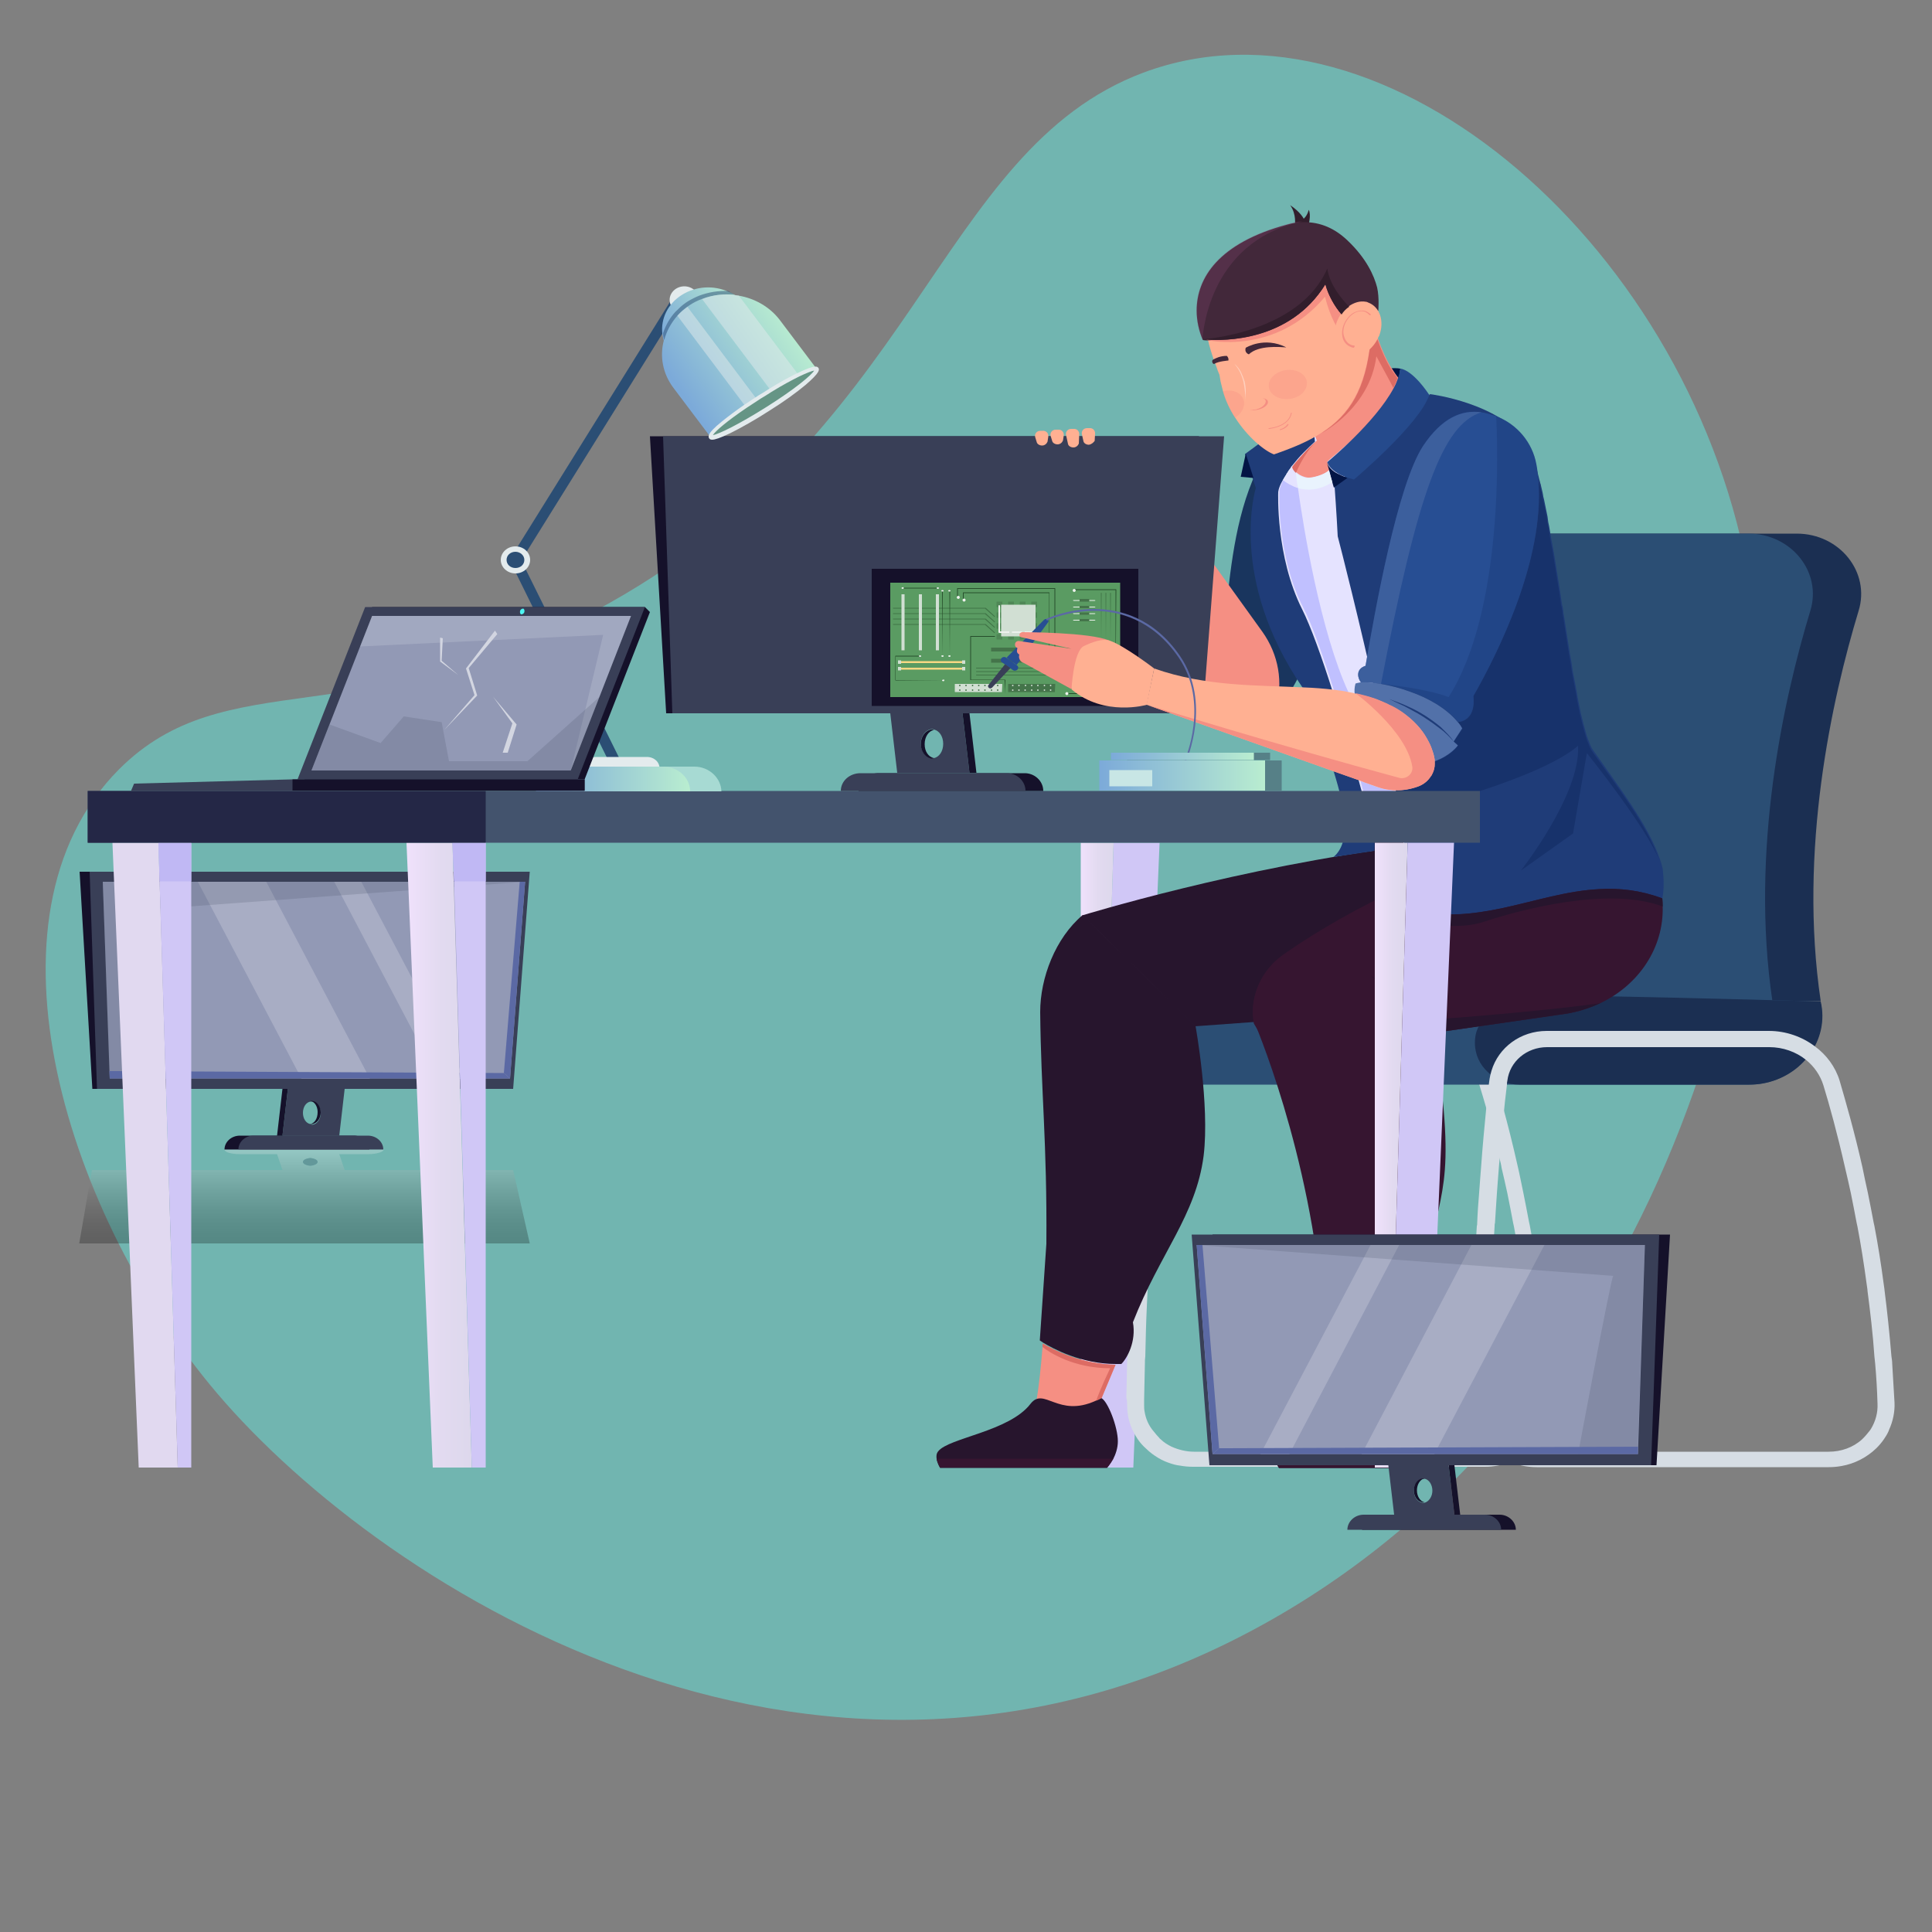 <?xml version="1.0" encoding="utf-8"?>
<!-- Generator: Adobe Illustrator 23.1.0, SVG Export Plug-In . SVG Version: 6.00 Build 0)  -->
<svg version="1.1" id="Layer_1" xmlns="http://www.w3.org/2000/svg" xmlns:xlink="http://www.w3.org/1999/xlink" x="0px" y="0px"
	 viewBox="0 0 500 500" style="enable-background:new 0 0 500 500;" xml:space="preserve">
<rect x="0" y="0" width="500" height="500" fill="#808080" stroke="none"/>
<style type="text/css">
	.st0{fill:#71B5B0;}
	.st1{fill:#15112A;}
	.st2{fill:#393F57;}
	.st3{fill:#9299B5;}
	.st4{fill:#A8ADC4;}
	.st5{opacity:0.2;fill:#4A5068;enable-background:new    ;}
	.st6{fill:#5B69A4;}
	.st7{opacity:0.25;}
	.st8{fill:url(#SVGID_1_);}
	.st9{fill:url(#SVGID_2_);}
	.st10{fill:#D0C7F6;}
	.st11{fill:url(#SVGID_3_);}
	.st12{fill:#D6DDE4;}
	.st13{fill:#1B2F52;}
	.st14{fill:#2B4E74;}
	.st15{fill:#FFFFFF;}
	.st16{fill:#321E2C;}
	.st17{fill:#031545;}
	.st18{fill:#19355E;}
	.st19{fill:#F58F83;}
	.st20{fill:#E5E3FF;}
	.st21{fill:#C0C0FF;}
	.st22{fill:#27152D;}
	.st23{fill:#361530;}
	.st24{fill:#1F3C78;}
	.st25{fill:#FFB092;}
	.st26{fill:#254A8C;}
	.st27{fill:#E9F3FD;}
	.st28{fill:#42283A;}
	.st29{fill:#FFD0BE;}
	.st30{opacity:0.35;fill:#F58F83;enable-background:new    ;}
	.st31{fill:#DD6C64;}
	.st32{opacity:0.25;fill:#031545;enable-background:new    ;}
	.st33{opacity:0.25;fill:#8F4879;enable-background:new    ;}
	.st34{fill:#43536D;}
	.st35{fill:#5A9B62;}
	.st36{opacity:0.5;}
	.st37{fill:#264E2B;}
	.st38{fill:#D1DFD3;}
	.st39{fill:#44744A;}
	.st40{fill:#EDF2ED;}
	.st41{fill:#F7D883;}
	.st42{fill:#274E93;}
	.st43{fill:url(#SVGID_4_);}
	.st44{fill:url(#SVGID_5_);}
	.st45{fill:#C0B8F4;}
	.st46{fill:#E1D9F0;}
	.st47{fill:#242746;}
	.st48{fill:#E3EBED;}
	.st49{fill:#A7DAD3;}
	.st50{fill:url(#SVGID_6_);}
	.st51{fill:url(#SVGID_7_);}
	.st52{fill:url(#SVGID_8_);}
	.st53{opacity:0.5;fill:#2B4E74;enable-background:new    ;}
	.st54{opacity:0.5;fill:#E3EBED;enable-background:new    ;}
	.st55{fill:#659585;}
	.st56{fill:#D3D6E1;}
	.st57{fill:#4DF6F3;}
	.st58{opacity:0.25;fill:#D3D6E1;enable-background:new    ;}
	.st59{fill:#5271A9;}
	.st60{fill:#568087;}
	.st61{fill:url(#SVGID_9_);}
	.st62{fill:url(#SVGID_10_);}
	.st63{fill:#C8E6E5;}
	.st64{opacity:0.15;fill:#031545;enable-background:new    ;}
	.st65{opacity:0.5;fill:#5271A9;enable-background:new    ;}
</style>
<g>
	<path class="st0" d="M329.4,419c104.3-59.5,136-191.1,123.5-267.6c-14.2-86.8-94.1-156.1-157-132.6C242.1,39,237.7,113.3,154,158.1
		c-60.8,32.5-95.4,13.2-123.2,41c-38.3,38.5-12.9,116.5,25.4,161.5C99.7,411.7,214.2,484.7,329.4,419z"/>
	<g>
		<g>
			<path class="st1" d="M58.1,297.5h37.5l0,0c0-2-1.8-3.6-4-3.6H62.1C59.9,293.9,58.1,295.5,58.1,297.5L58.1,297.5z"/>
			<g>
				<polygon class="st1" points="23.9,281.8 128.7,281.8 132,225.6 20.6,225.6 				"/>
				<polygon class="st2" points="25.1,281.8 132.8,281.8 137.1,225.6 23.2,225.6 				"/>
				<polygon class="st3" points="26.6,228.2 28.4,279.1 132,279.1 135.9,228.2 				"/>
				<g>
					<polygon class="st4" points="86.5,228.2 113.3,279.1 120.3,279.1 93.5,228.2 					"/>
					<polygon class="st4" points="51.2,228.2 78,279.1 95.7,279.1 68.9,228.2 					"/>
				</g>
				<path class="st5" d="M135.9,228.2H26.6l1.7,50.9h14.5c0,0-8.1-43.4-8.6-43.4C33.8,235.7,135.9,228.2,135.9,228.2z"/>
				<polygon class="st6" points="134.5,228.2 130.4,277.7 132,279.1 135.9,228.2 				"/>
				<polygon class="st6" points="130.4,277.7 28.3,277.2 28.4,279.1 132,279.1 				"/>
			</g>
			<path class="st2" d="M73.1,293.9h14.7l1.4-12.1H74.5L73.1,293.9z M80.3,290.9c-1.1-0.2-1.9-1.4-1.9-2.9s0.8-2.7,1.9-2.9
				c0.1,0,0.2,0,0.4,0c0.2,0,0.3,0,0.5,0.1c1,0.3,1.8,1.5,1.8,2.9s-0.8,2.6-1.8,2.9c-0.2,0-0.3,0.1-0.5,0.1
				C80.6,290.9,80.4,290.9,80.3,290.9z"/>
			<path class="st1" d="M80.3,290.9c0.1,0,0.2,0,0.4,0c0.2,0,0.3,0,0.5-0.1c1-0.3,1.8-1.5,1.8-2.9s-0.8-2.6-1.8-2.9
				c-0.2,0-0.3-0.1-0.5-0.1c-0.1,0-0.3,0-0.4,0c1.1,0.2,1.9,1.4,1.9,2.9C82.2,289.5,81.4,290.7,80.3,290.9z"/>
			<path class="st2" d="M61.7,297.5h37.5l0,0c0-2-1.8-3.6-4-3.6H65.6C63.5,293.9,61.7,295.5,61.7,297.5L61.7,297.5z"/>
			<polygon class="st1" points="71.7,293.9 73.1,281.8 74.5,281.8 73.1,293.9 			"/>
		</g>
		<g class="st7">
			<g>
				<g>
					
						<linearGradient id="SVGID_1_" gradientUnits="userSpaceOnUse" x1="78.8" y1="331.8" x2="78.8" y2="307.543" gradientTransform="matrix(1 0 0 1 0 -10)">
						<stop  offset="0" style="stop-color:#000000"/>
						<stop  offset="8.866548e-02" style="stop-color:#070707"/>
						<stop  offset="0.216" style="stop-color:#1A1A1A"/>
						<stop  offset="0.368" style="stop-color:#393939"/>
						<stop  offset="0.538" style="stop-color:#656565"/>
						<stop  offset="0.723" style="stop-color:#9D9D9D"/>
						<stop  offset="0.917" style="stop-color:#E0E0E0"/>
						<stop  offset="1" style="stop-color:#FFFFFF"/>
					</linearGradient>
					<path class="st8" d="M132.8,302.8h-4.1H89.2l-1.4-4.1h3.9h3.6c2.2,0,4-0.6,4-1.2h-3.6h-34h-3.6c0,0.7,1.8,1.2,4,1.2h3.6h6
						l1.4,4.1h-48h-1.3l-3.3,19h2.7H132h5.1L132.8,302.8z M82.2,300.7c0,0.5-0.8,0.9-1.9,1c-1.1-0.1-1.9-0.5-1.9-1s0.8-0.9,1.9-1
						C81.4,299.8,82.2,300.2,82.2,300.7z"/>
				</g>
			</g>
			
				<linearGradient id="SVGID_2_" gradientUnits="userSpaceOnUse" x1="80.3" y1="311.709" x2="80.3" y2="309.764" gradientTransform="matrix(1 0 0 1 0 -10)">
				<stop  offset="0" style="stop-color:#393F57"/>
				<stop  offset="1" style="stop-color:#393F57"/>
			</linearGradient>
			<path class="st9" d="M82.2,300.7c0,0.5-0.8,0.9-1.9,1c-1.1-0.1-1.9-0.5-1.9-1s0.8-0.9,1.9-1C81.4,299.8,82.2,300.2,82.2,300.7z"
				/>
		</g>
		<g>
			<polygon class="st10" points="283.2,379.8 293.3,379.8 300.1,218.1 288.2,218.1 			"/>
			
				<linearGradient id="SVGID_3_" gradientUnits="userSpaceOnUse" x1="279.661" y1="308.95" x2="288.161" y2="308.95" gradientTransform="matrix(1 0 0 1 0 -10)">
				<stop  offset="0" style="stop-color:#F0E2FC"/>
				<stop  offset="2.932423e-02" style="stop-color:#EFE1FB"/>
				<stop  offset="0.541" style="stop-color:#E2DAF0"/>
				<stop  offset="1" style="stop-color:#DDD8EC"/>
			</linearGradient>
			<polygon class="st11" points="279.7,218.1 279.7,379.8 283.2,379.8 287.9,228.1 288.2,218.1 			"/>
		</g>
		<g>
			<path class="st12" d="M292,351.1h4.4c0.1-4.5,0.2-8.9,0.4-13c0.1-1.4,0.1-2.8,0.2-4.2c0-0.5,0-0.9,0.1-1.4c0-0.4,0-0.7,0.1-1.1
				c0.1-2.1,0.2-4.2,0.3-6.2l0,0c0.1-1.5,0.2-3,0.2-4.4c0,0,0-0.1,0-0.2c0.1-1.1,0.1-2.1,0.2-3.1c0-0.3,0-0.6,0.1-0.9h-4.4
				c0,0.3,0,0.6-0.1,0.9c-0.1,0.8-0.1,1.6-0.1,2.4c-0.1,1.6-0.2,3.2-0.3,4.9l0,0c-0.1,2.5-0.3,5.1-0.4,7.7c0,0.5,0,0.9-0.1,1.4
				c-0.1,1.4-0.1,2.9-0.2,4.3C292.2,342.3,292.1,346.6,292,351.1z M291.7,363.5c0,1.1,0.1,2.2,0.3,3.3c0.3,1.3,0.7,2.5,1.3,3.7
				c0.3,0.6,0.7,1.3,1.1,1.9c0.6,0.9,1.4,1.8,2.2,2.5c0.5,0.5,1,0.9,1.5,1.3c1.1,0.8,2.2,1.5,3.4,2c1,0.4,2.1,0.8,3.2,1
				c0.2,0,0.5,0.1,0.7,0.1c1.1,0.2,2.2,0.3,3.3,0.3h75.6c1.1,0,2.2-0.1,3.3-0.3c1.2-0.2,2.3-0.5,3.4-1c1.8-0.7,3.4-1.7,4.9-3
				c0.2-0.2,0.5-0.5,0.7-0.7c0.8-0.7,1.4-1.5,2-2.4c0.4-0.6,0.8-1.2,1.1-1.9c0.9-1.7,1.4-3.6,1.5-5.6c0.1-0.6,0.1-1.3,0-1.9
				c-0.2-3.4-0.4-6.8-0.6-10.1c-0.1-0.6-0.1-1.2-0.2-1.9c-0.4-5.3-1-10.4-1.6-15.3c-0.1-0.7-0.2-1.4-0.3-2c-0.1-0.5-0.1-0.9-0.2-1.4
				c-0.7-5.3-1.5-10.3-2.4-15c-0.1-0.3-0.1-0.6-0.2-0.9c-0.5-2.7-1-5.2-1.5-7.7c-0.5-2.3-0.9-4.5-1.4-6.6
				c-1.3-5.8-2.6-10.9-3.8-15.3c-0.6-2.3-1.2-4.3-1.8-6.2c-0.1-0.3-0.2-0.7-0.3-1c-0.1-0.3-0.2-0.5-0.3-0.8
				c-0.2-0.6-0.5-1.3-0.8-1.9c-1-2.1-2.5-3.9-4.2-5.4c-3.4-3-8-4.9-12.9-4.9h-57.5c-5,0-9.4,2.3-12.1,6c-1.1,1.5-1.9,3.3-2.3,5.3
				c-0.1,0.3-0.1,0.5-0.1,0.8c0,0.1,0,0.2-0.1,0.3c-0.6,5.4-1.4,13.2-2.2,23c-0.2,2.1-0.3,4.3-0.5,6.6c-0.2,2.4-0.4,5-0.5,7.7
				c0,0.3,0,0.6-0.1,0.9c-0.1,0.8-0.1,1.6-0.1,2.4c-0.1,1.6-0.2,3.2-0.3,4.9l0,0c-0.1,2.5-0.3,5.1-0.4,7.7c0,0.5,0,0.9-0.1,1.4
				c-0.1,1.4-0.1,2.9-0.2,4.3c-0.2,4.2-0.3,8.5-0.4,12.9c0,0.6,0,1.2-0.1,1.9c-0.1,3-0.1,6.1-0.2,9.2
				C291.7,362.6,291.7,363.1,291.7,363.5z M296.2,365.2c-0.1-0.5-0.1-1.1-0.1-1.6s0-0.9,0-1.4c0.1-3.2,0.1-6.3,0.2-9.3
				c0-0.6,0-1.2,0.1-1.9c0.1-4.5,0.2-8.9,0.4-13c0.1-1.4,0.1-2.8,0.2-4.2c0-0.5,0-0.9,0.1-1.4c0-0.4,0-0.7,0.1-1.1
				c0.1-2.1,0.2-4.2,0.3-6.2l0,0c0.1-1.5,0.2-3,0.2-4.4c0,0,0-0.1,0-0.2c0.1-1.1,0.1-2.1,0.2-3.1c0-0.3,0-0.6,0.1-0.9
				c0.2-2.7,0.3-5.2,0.5-7.7c0.2-2.3,0.3-4.5,0.5-6.6c0.6-7.8,1.3-14.3,1.8-19.4c0.1-0.8,0.2-1.6,0.2-2.3c0-0.3,0.1-0.6,0.1-0.9
				c0.1-0.6,0.2-1.2,0.4-1.8c1.3-4.1,5.3-6.9,9.9-6.9h57.5c6.4,0,12.1,4,13.9,9.8c0,0,0,0.1,0.1,0.2c0.6,1.9,1.2,4,1.9,6.4
				c1,3.7,2.1,7.9,3.3,12.6c0.2,0.8,0.4,1.5,0.5,2.3c0.5,2.1,1,4.3,1.5,6.6c0.5,2.5,1,5,1.5,7.7c0.1,0.3,0.1,0.6,0.2,0.9
				c0.9,4.7,1.7,9.8,2.4,15c0.1,0.5,0.1,0.9,0.2,1.4c0.1,0.7,0.2,1.4,0.3,2.1c0.6,4.9,1.2,9.9,1.6,15.2c0.1,0.6,0.1,1.2,0.2,1.9
				c0.3,3.4,0.5,6.8,0.6,10.3c0,0.5,0,1.1,0,1.6c-0.2,2.1-1,4-2.2,5.7c-0.4,0.5-0.8,1-1.2,1.4c-0.2,0.2-0.3,0.3-0.5,0.5
				c-0.6,0.5-1.2,1-1.9,1.4c-1.5,0.9-3.1,1.4-4.9,1.7c-0.6,0.1-1.2,0.1-1.8,0.1H309c-2,0-4-0.5-5.8-1.3c-1-0.5-2-1.1-2.8-1.9
				c-0.1-0.1-0.3-0.2-0.4-0.4c-0.5-0.5-0.9-1-1.3-1.5C297.2,368.9,296.5,367.1,296.2,365.2z"/>
			<g>
				<path class="st13" d="M401.9,138.1H465c11.1,0,19.1,10,16,20c-6.9,22.8-15.6,61.9-9.8,101h-78.4H368c-6.2-41.5,4-83,11-104.9
					C382,144.6,391.3,138.1,401.9,138.1z"/>
				<path class="st14" d="M389.4,138.1h63.1c11.1,0,19.1,10,16,20c-6.9,22.8-15.6,61.9-9.8,101h-78.4h-24.8c-6.2-41.5,4-83,11-104.9
					C369.5,144.6,378.8,138.1,389.4,138.1z"/>
				<path class="st14" d="M291.7,269.9c0,3,1.3,5.7,3.4,7.6c2.1,2,4.9,3.2,8.1,3.2h149.4c1.2,0,2.4-0.1,3.5-0.3
					c10.2-1.8,17.3-11.3,15-21.2l0,0c0,0-28.8-0.9-62.6-1.5c-39.2-0.7-85.3-1.1-101,0.8c-3,0.4-5.9,1.1-8.6,2.3
					C294.5,262.6,291.7,265.2,291.7,269.9z"/>
				<path class="st13" d="M381.7,269.9c0,3,1.3,5.7,3.4,7.6c2.1,2,4.9,3.2,8.1,3.2h59.5c1.2,0,2.4-0.1,3.5-0.3
					c10.2-1.8,17.3-11.3,15-21.2l0,0c0,0-28.8-0.9-62.6-1.5c-4.5,0.2-8.2,0.5-11,0.8c-3,0.4-5.9,1.1-8.6,2.3
					C384.4,262.6,381.7,265.2,381.7,269.9z"/>
			</g>
			<path class="st12" d="M380.6,363.5c0,0.2,0,0.5,0,0.7c0.1,2.2,0.6,4.3,1.6,6.3h5.1c-1.4-1.8-2.1-3.9-2.3-6.2c0-0.3,0-0.5,0-0.8
				c0.1-3.6,0.1-7.2,0.2-10.6c0-0.6,0-1.2,0.1-1.9c0.1-5.2,0.3-10.2,0.5-15c0-0.8,0.1-1.5,0.1-2.3c0-0.5,0-0.9,0.1-1.4
				c0.2-5.3,0.5-10.3,0.8-15c0-0.3,0-0.6,0.1-0.9c0.2-2.7,0.3-5.2,0.5-7.7c0.2-2.3,0.3-4.5,0.5-6.6c0.1-0.8,0.1-1.6,0.2-2.3
				c0.4-4.9,0.8-9.2,1.2-13c0.2-2.3,0.5-4.3,0.7-6.2h-4.4c-0.2,1.9-0.4,4.1-0.7,6.5c-0.4,4.2-0.9,9.2-1.3,14.9
				c-0.2,2.1-0.3,4.3-0.5,6.6c-0.2,2.4-0.4,5-0.5,7.7c0,0.3,0,0.6-0.1,0.9c-0.3,4.7-0.6,9.7-0.8,15c0,0.5,0,0.9-0.1,1.4
				c0,0.8-0.1,1.6-0.1,2.4c-0.2,4.7-0.4,9.7-0.5,14.9c0,0.6,0,1.2-0.1,1.9C380.8,356.4,380.7,359.9,380.6,363.5z M380.6,363.5
				c0,0.2,0,0.5,0,0.7c0.1,2.2,0.6,4.3,1.6,6.3c0.3,0.6,0.7,1.3,1.1,1.9c0.6,0.9,1.4,1.8,2.2,2.5c0.2,0.2,0.4,0.3,0.6,0.5
				c1.5,1.3,3.1,2.3,4.9,3c1.1,0.4,2.2,0.8,3.4,1c1.1,0.2,2.2,0.3,3.3,0.3h75.6c1.1,0,2.2-0.1,3.3-0.3c3.4-0.6,6.5-2.2,9-4.6
				c0.7-0.7,1.4-1.5,2-2.4c0.4-0.6,0.8-1.2,1.1-1.9c0.1-0.1,0.1-0.3,0.2-0.5c1-2.2,1.5-4.6,1.4-7c-0.2-3.4-0.4-6.8-0.6-10.1
				c0-0.6-0.1-1.2-0.2-1.9c-0.5-6-1.1-11.7-1.8-17.2v-0.1c-0.1-0.5-0.1-0.9-0.2-1.4c-0.7-5.3-1.5-10.3-2.4-15
				c-0.1-0.3-0.1-0.6-0.2-0.9c-0.5-2.7-1-5.2-1.5-7.7c-0.5-2.3-1-4.5-1.4-6.6c-2.1-9.3-4.3-16.9-5.9-22.4c-1.1-3.6-3.4-6.7-6.4-8.9
				c-3.3-2.5-7.5-4-11.9-4h-57.5c-6.8,0-12.5,4.3-14.3,10.3c-0.1,0.4-0.2,0.7-0.3,1.1c-0.1,0.3-0.1,0.7-0.2,1
				c-0.1,0.5-0.1,1-0.2,1.5c-0.2,1.9-0.4,4.1-0.7,6.5c-0.4,4.2-0.9,9.2-1.3,14.9c-0.2,2.1-0.3,4.3-0.5,6.6c-0.2,2.4-0.4,5-0.5,7.7
				c0,0.3,0,0.6-0.1,0.9c-0.3,4.7-0.6,9.7-0.8,15c0,0.5,0,0.9-0.1,1.4c0,0.8-0.1,1.6-0.1,2.4c-0.2,4.7-0.4,9.7-0.5,14.9
				c0,0.6,0,1.2-0.1,1.9C380.8,356.4,380.7,359.9,380.6,363.5z M385,364.4c0-0.3,0-0.5,0-0.8c0.1-3.6,0.1-7.2,0.2-10.6
				c0-0.6,0-1.2,0.1-1.9c0.1-5.2,0.3-10.2,0.5-15c0-0.8,0.1-1.5,0.1-2.3c0-0.5,0-0.9,0.1-1.4c0.2-5.3,0.5-10.3,0.8-15
				c0-0.3,0-0.6,0.1-0.9c0.2-2.7,0.3-5.2,0.5-7.7c0.2-2.3,0.3-4.5,0.5-6.6c0.1-0.8,0.1-1.6,0.2-2.3c0.4-4.9,0.8-9.2,1.2-13
				c0.2-2.3,0.5-4.3,0.7-6.2c0-0.1,0-0.3,0-0.4c0-0.2,0.1-0.4,0.1-0.6c0.6-5,5-8.7,10.3-8.7h57.5c3.5,0,6.9,1.2,9.5,3.3
				c2.1,1.7,3.7,4,4.5,6.6c1.6,5.2,3.6,12.5,5.6,21.3c0.5,2.1,1,4.3,1.5,6.6c0.5,2.5,1,5,1.5,7.7c0.1,0.3,0.1,0.6,0.2,0.9
				c0.9,4.7,1.7,9.8,2.4,15c0.1,0.5,0.1,0.9,0.2,1.4c0,0.1,0,0.1,0,0.2c0.7,5.4,1.4,11.2,1.8,17.1c0.1,0.6,0.1,1.2,0.2,1.9
				c0.3,3.4,0.5,6.8,0.6,10.3c0.1,2.3-0.5,4.5-1.7,6.5c-0.2,0.3-0.4,0.6-0.6,0.8c-0.4,0.5-0.8,1-1.2,1.4c-0.2,0.2-0.3,0.3-0.5,0.5
				c-2.3,2.1-5.4,3.2-8.6,3.2h-75.6c-0.6,0-1.2,0-1.8-0.1c-1.7-0.2-3.4-0.8-4.9-1.7c-0.7-0.4-1.3-0.9-1.9-1.4
				c-0.1-0.1-0.3-0.2-0.4-0.4c-0.5-0.5-0.9-1-1.3-1.5C385.9,368.7,385.2,366.6,385,364.4z"/>
		</g>
		<g>
			<path class="st15" d="M255,161.6c0,0-5.2-6-8.3-6c-1.2,0-2.7,0.7-4.1,1.6c-3.4,2.2-4.7,6.4-2.8,9.8c0.5,0.9,1.2,1.7,2.2,2.1
				c5.4,2.6,11,1.5,11,1.5L255,161.6z"/>
			<path d="M250,171c-2.2,0-5.1-0.3-8.1-1.7c-0.9-0.4-1.7-1.2-2.3-2.2c-1.9-3.4-0.7-7.8,2.9-10.1c1.7-1.1,3.1-1.7,4.2-1.7l0,0
				c3.2,0,8.3,5.9,8.5,6.1c0,0.1,0.1,0.1,0,0.2l-2,9c0,0.1-0.1,0.2-0.2,0.2C253,170.8,251.8,171,250,171z M246.7,155.8L246.7,155.8
				c-1,0-2.3,0.5-3.9,1.6c-3.4,2.2-4.5,6.3-2.7,9.5c0.5,0.9,1.2,1.6,2.1,2c4.7,2.3,9.7,1.6,10.6,1.5l2-8.8
				C254.1,160.9,249.5,155.8,246.7,155.8z"/>
		</g>
		<g>
			<path class="st16" d="M335.1,58.3c0,0,0.5-2.8-1.2-5.2c2.7,1.8,3.5,3.5,3.5,3.5s0.9-0.7,1.3-2.3c0.7,1.4-0.1,4.1-0.1,4.1
				L335.1,58.3L335.1,58.3z"/>
			<path class="st17" d="M362.4,95.4c-0.1,0.9-0.2,1.8-0.5,2.7c-0.6-0.7-1.2-1.6-1.9-2.8C361.5,95.2,362.4,95.4,362.4,95.4z"/>
			<path class="st18" d="M335.6,107.3c-21.1,19.9-15.7,53.6-21.9,70.8l11.2,10.7c11.4-4.1,25.1-48.2,24.6-48.9
				C349,139.2,335.6,107.3,335.6,107.3z"/>
			<path class="st19" d="M326.7,163.5l-33.3-46.3l-7.6,6c11.7,24.6,15.8,38.3,22,50.3c3.2,6.2,8.9,11,15.8,13.5l0,0
				c2.5,0.9,5.3-0.3,6.2-2.6c0.1-0.3,0.2-0.6,0.3-0.9C332.2,176.7,330.9,169.4,326.7,163.5z"/>
			<path class="st20" d="M401.7,181.8L354,213.4c0,0-23-45-27-66.2c-1.4-7.2-1.6-13.9-1.4-19.7l0,0c0.9-15.8,14-23.3,14-23.3
				s-0.6-0.6-1.5-1.4c1-0.6,2.1-1.2,3.2-1.7l0,0c0.1-0.1,0.2-0.1,0.3-0.1h23.6c0,0,14.2,4.4,22.3,7.8c0,0,8.1,7.4,9.8,14.3
				C401.5,140.3,397.7,152.9,401.7,181.8z"/>
			<path class="st20" d="M420.7,209.3l-8.5,26.1l-40.7-0.7l-18.5-0.3c0.3-3.1,0.8-6.4,1.2-10c0.2-1.8,0.3-3.6,0.4-5.5
				c0.1-1.8,0.1-3.6,0-5.5c-0.2-5.1-1.1-10.7-3.2-17.1l50.3-14.5C409.6,197.9,420.7,209.3,420.7,209.3z"/>
			<path class="st21" d="M362.5,213.2c-2.9,0.3-5.7,0.2-7.3,0.2c-0.3-1-0.5-2-0.8-3.1c-0.3-1.2-1.6-5.4-2.3-8.2l4.4,1.6
				c1.3,0.5,2.6,0.7,4,0.8c0.2,0,0.3,0,0.5,0c0.4,2.1,0.8,4.1,1.1,6.1C362.2,211.5,362.4,212.4,362.5,213.2z"/>
			<path class="st22" d="M364.1,219c-42.7,5.2-84,17.9-84,17.9l29.2,28.7l75.5-5.5L364.1,219z"/>
			<path class="st23" d="M414.2,259.6c-2.8,1.3-5.9,2.3-9.2,2.8l-36,5.2l-2.4,0.3l-37.1,5.3l-5-8.3c-1.2-7,1.9-14,8.1-18.2
				c37.3-25.9,88.1-37.4,88.1-37.4s7.9,10.6,9.4,22.7c0,0.2,0,0.3,0.1,0.5c0.1,0.7,0.1,1.4,0.1,2.1
				C430.6,245.3,424.1,254.9,414.2,259.6z"/>
			<path class="st24" d="M356.9,220l-1.2,0.2l-1.3,0.2l-9.3,1.4c4.5-3.8,3.2-12.1,0.1-22c-2.1-6.8-5.2-14.3-7.9-21.6l-0.1-0.1
				c-19.5-28.4-12.2-51.8-12.2-51.8l-2.8-8.8c5.6-4,17.2-13.1,17.2-13.1v0.2v0.2v0.2v0.3l0.5,4.9v0.1c0.2,2.1,0.4,4,0.4,4l0,0
				c-1,0.9-1.8,1.7-2.6,2.5l0,0c-0.1,0.1-0.2,0.2-0.3,0.3c-1.2,1.2-2.1,2.3-2.9,3.3c-0.2,0.2-0.4,0.4-0.5,0.7
				c-0.4,0.5-0.7,0.9-0.9,1.3c-0.1,0.1-0.2,0.2-0.2,0.4c-0.5,0.7-0.8,1.3-1.1,1.8c-1,1.8-1,2.8-1,2.8s-0.7,16.6,6.2,30.3
				c2.2,4.4,5.1,12.4,7.9,21.3c0.3,1,0.6,1.9,0.9,2.9c2.2,7,4.3,14.3,6,20.7c0.8,3,1.6,5.8,2.3,8.2c0.3,1.1,0.6,2.2,0.8,3.1
				C356.3,217.5,356.9,220,356.9,220z"/>
			<path class="st24" d="M430.2,232.5c-5.6-2.1-11-2.7-16.2-2.4c-8.5,0.4-16.7,3.1-25.1,4.9c-7.5,1.6-15.3,2.6-23.7,0.5
				c-0.2-0.1-0.4-0.1-0.6-0.2c0-0.3,0-0.5,0.1-0.8c0.1-2.8-0.1-6.7-0.6-11.3c-0.4-3.1-0.9-6.5-1.4-10.1c-0.1-0.8-0.3-1.7-0.4-2.6
				c-0.3-2-0.7-4-1.1-6.1c-0.4-2.2-0.8-4.4-1.3-6.6c-0.3-1.3-0.5-2.6-0.8-3.8c-0.9-4.3-1.8-8.7-2.8-13.1
				c-4.5-20.2-9.2-38.7-10.1-42.1c-0.3-6-0.8-12.8-0.8-12.8l15.8-15.5l8.9-8.5c0,0,18.6,2.3,25.2,12.9c0,0.1,0.1,0.1,0.1,0.2
				c1.1,2,2.1,5.2,3,9.1c0.1,0.2,0.1,0.4,0.2,0.7c0,0.1,0,0.2,0.1,0.3c0.1,0.3,0.1,0.6,0.2,0.9c0.2,0.8,0.4,1.6,0.5,2.4
				c0.1,0.3,0.1,0.5,0.2,0.8c0.3,1.4,0.6,2.9,0.9,4.4c0,0.3,0.1,0.5,0.1,0.8c0,0.2,0.1,0.5,0.1,0.7c0.1,0.3,0.1,0.6,0.2,0.9
				c0.3,1.8,0.6,3.7,1,5.6c0.1,0.6,0.2,1.2,0.3,1.7c0.5,3,1,6.2,1.5,9.3c0.1,0.7,0.2,1.4,0.3,2c0.1,0.8,0.2,1.6,0.4,2.3
				c0.1,0.5,0.2,1,0.2,1.5c0.1,0.4,0.1,0.7,0.2,1.1c0.1,0.4,0.1,0.8,0.2,1.3c0.4,2.8,0.9,5.6,1.3,8.3c0.1,0.4,0.1,0.7,0.2,1.1
				c0.1,0.4,0.1,0.7,0.2,1.1c0,0.2,0.1,0.5,0.1,0.7s0.1,0.5,0.1,0.7s0.1,0.5,0.1,0.7c0.3,1.6,0.6,3.2,0.9,4.7c0,0.2,0.1,0.3,0.1,0.5
				c0.1,0.6,0.2,1.2,0.3,1.8c0.2,0.9,0.3,1.7,0.5,2.5c0.1,0.3,0.1,0.6,0.2,1c0.1,0.3,0.1,0.6,0.2,0.9c0.4,1.7,0.8,3.2,1.2,4.6
				c0.1,0.2,0.1,0.5,0.2,0.7l0,0c0.1,0.2,0.1,0.4,0.2,0.6c0.1,0.3,0.2,0.7,0.4,1c0.1,0.2,0.1,0.4,0.2,0.6c0.2,0.5,0.4,0.9,0.6,1.3
				c6.9,9.9,14.6,19.8,17.6,28.7c0.3,0.8,0.5,1.6,0.7,2.4C430.6,227.5,430.7,230.1,430.2,232.5z"/>
			<polygon class="st17" points="322.4,117.4 321.1,123.4 324.4,123.7 			"/>
			<path class="st19" d="M365.2,101L365.2,101c0,0-0.2,0.2-0.3,0.3c-0.2,0.2-0.4,0.4-0.7,0.7c-0.2,0.2-0.4,0.4-0.6,0.6
				c-2.1,2-6,5.5-10.7,8.6c-0.7,0.6-1.3,1.2-2,1.8c-0.3,0.3-0.6,0.6-0.9,0.8c-0.6,0.6-1.2,1.1-1.8,1.6c-0.3,0.2-0.6,0.5-0.8,0.7l0,0
				c-0.2,0.2-0.4,0.3-0.6,0.5c-0.1,0.1-0.2,0.2-0.3,0.3c-0.2,0.2-0.4,0.3-0.6,0.5c-0.8,0.7-1.5,1.2-2,1.7c-0.1,0.1-0.2,0.2-0.2,0.2
				c-0.1,0.1-0.1,0.1-0.2,0.2l0.6,2.1c-1.2,1.2-4.4,2.1-5.6,2c-2.1-0.2-3.8-1.8-4-2.9c0.9-1.2,2.2-2.6,3.7-4.2
				c0.8-0.8,1.6-1.6,2.6-2.5l-0.4-1l-10.7-30.3l19.1-2.5l4.2-0.6l1.3-0.2c0.4,1.7,0.8,3.2,1.2,4.6c0.3,1.2,0.7,2.3,1,3.3
				c1.2,3.4,2.4,6,3.6,7.9c0.7,1.1,1.3,2,1.9,2.7c1.4,1.7,2.5,2.4,3,2.7C365.1,101,365.2,101,365.2,101z"/>
			<path class="st25" d="M354.7,88.4c-1.4,12.1-5.3,18.8-12.7,23.6c-3.3,2.2-7.4,3.9-12.3,5.6c-2.4-0.9-6.8-4.4-10.1-9.6
				c-1.3-2-2.4-4.3-3.1-6.8c-0.2-0.8-0.4-1.6-0.6-2.4c-0.1-0.6-0.2-1.2-0.3-1.8c-0.3-0.7-0.6-1.4-0.8-2.1c-6.1-15.8-3-24.8,12-30.1
				c18.8-6.6,24.3,4.4,27.4,20.4C354.4,86.4,354.6,87.4,354.7,88.4z"/>
			<path class="st17" d="M348.7,123.7l-3.5,2.5l-0.4-1.4l-0.8-3l-0.6-2.1c0.2,0.6,0.6,1.2,1.1,1.7s1.1,0.9,1.7,1.2
				C347.1,123,347.9,123.4,348.7,123.7z"/>
			<path class="st26" d="M369.9,102.2c-2.5,7.6-19.5,21.9-19.5,21.9s-0.7-0.2-1.7-0.5c-1.3-0.4-3-1.2-4.1-2.3
				c-0.5-0.5-0.9-1-1.1-1.7c0.1-0.1,12.4-10.2,17.2-19.2c0.5-0.9,0.8-1.7,1.1-2.5c0.3-0.9,0.5-1.7,0.6-2.5
				C362.4,95.4,365.3,95.4,369.9,102.2z"/>
			<path class="st27" d="M344.8,124.8c-3.5,2.2-6.5,2.2-9,1.5c-1.6-0.5-2.9-1.3-3.8-2c0.3-0.5,0.6-1.1,1.1-1.8
				c0.3-0.5,0.7-1.1,1.2-1.7c0.1,0.5,0.5,1,1,1.5c0.7,0.7,1.8,1.3,3,1.4s4.4-0.7,5.6-2L344.8,124.8z"/>
			<path class="st22" d="M367.8,357.5c0,0.3,0,0.5-0.2,0.7v0.1c-1.2,1.9-7.4,0.6-13.9-2.8c-2.1-1.1-3.9-2.3-5.4-3.4
				c-3-2.3-4.8-4.6-4.3-6c0-0.1,0.1-0.2,0.1-0.3c0.5-0.8,1.7-1,3.5-0.8c2.7,0.3,6.5,1.6,10.4,3.6c5,2.7,8.7,5.8,9.6,8
				C367.7,357,367.8,357.3,367.8,357.5z"/>
			<path class="st25" d="M367.8,361.7l-1.7,1.9l-2.3,2.5l-13-3.9l-0.3-13.3l-0.1-3.4c2.3,0.6,4.9,1.7,7.7,3.1c5,2.7,8.7,5.9,9.6,8
				c0,0.5,0,1,0,1.6C367.7,359.4,367.7,360.5,367.8,361.7z"/>
			<path class="st22" d="M371.5,379.9H331c0,0-0.7-0.9-0.9-2.3c-0.2-1.2-0.2-2.8,0.8-4.6c2.5-4.2,13.3-3.2,17.5-10.5
				c0.5-0.9,1.2-1.6,2.1-2.1c5.2-3.1,10.6,4.1,15.5,2.4c0.6-0.2,1.1-0.5,1.7-1l0,0c1.3,4.6,3.2,7.5,3.7,15.8
				C371.5,378.3,371.5,379,371.5,379.9z"/>
			<path class="st23" d="M368.6,338.8c0,0-0.2,10.7-0.8,18.7l0,0c0-0.3-0.1-0.5-0.2-0.8c-0.9-2.2-4.6-5.4-9.6-8
				c-3.9-2.1-7.7-3.4-10.4-3.6c-1.8-0.2-3,0.1-3.5,0.8c-0.1,0.1-0.1,0.2-0.1,0.3c0-0.4-2.8-3.6-1.6-6.2c-3.1-41.8-18-76-18-76
				c-1.4-8.1,5.4-19.2,14.3-18.3c5,0.5,10.6,3.1,15.8,6.8c6.2,4.4,11.7,10.2,14.7,15.5c1.7,2.9,2.9,6.1,3.3,9.3
				c0.2,1.7,0.4,3.2,0.6,4.7C376.5,312.5,370.4,309.1,368.6,338.8z"/>
			<path class="st23" d="M371.5,379.9H331c0,0-0.7-0.9-0.9-2.3h41.3C371.5,378.3,371.5,379,371.5,379.9z"/>
			<path class="st19" d="M288.7,353.2c-2.2,5.3-3.6,8.6-3.6,8.6l-1,1.2l-3.6,4.6l-12.3-4.8c0.7-4.3,1.2-9.1,1.6-14.1
				c0-0.3,0-0.6,0.1-0.9C272.4,349.2,279.8,353.1,288.7,353.2z"/>
			<g>
				<path class="st22" d="M289.3,373c0,1.8-0.6,3.4-1.2,4.6c-0.8,1.4-1.6,2.3-1.6,2.3h-43.2c0,0-0.7-1.1-0.9-2.3
					c-0.1-0.7-0.1-1.4,0.4-2c2.7-3.5,18.4-5.1,23.9-12.3c3.5-4.5,7.1,3.7,16.9-0.8c0.5-0.2,0.9-0.4,1.4-0.7
					C286.7,362.6,289.3,369.3,289.3,373z"/>
				<path class="st23" d="M288.1,377.5c-0.8,1.4-1.6,2.3-1.6,2.3h-43.2c0,0-0.7-1.1-0.9-2.3H288.1z"/>
			</g>
			<path class="st22" d="M309.4,265.5l-29.2-28.7c-7.1,6-11,16.3-11,25.1c0.2,20.8,1.8,33.6,1.6,60l-1.7,25c0,0,0.3,0.2,0.9,0.6
				c2.5,1.5,9.8,5.5,18.8,5.5c0.4,0,0.9,0,1.4,0c1.5-1.5,3.9-5.8,3-10.8c7-17.9,16.3-27.6,18.3-43.1
				C313.1,285.9,309.4,265.5,309.4,265.5z"/>
			<path class="st28" d="M356.7,80.4c0,0-3.4,0.1-6.6,3.6c-0.1,0-0.2-0.1-0.2-0.1c-2.6-1.6-5.8-5.9-6.9-10.1
				c-9.2,14.8-26.3,14.6-30.7,14.3c-0.6,0-1-0.1-1-0.1l0,0l0,0c-1-2.3-1.6-5-1.6-7.6c0-8.4,5.6-17.5,23.5-22.3
				c1.4-0.4,2.7-0.6,4-0.6c4.6-0.1,8.3,1.7,11.4,4.6c5,4.7,7,9.2,7.8,12.3C357,77.1,356.7,80.4,356.7,80.4z"/>
			<path class="st19" d="M325.7,106c-0.9,0.2-1.7,0.2-2.3,0c0.5,0.1,1.1,0,1.7-0.1c1.6-0.4,2.6-1.4,2.4-2.3
				c-0.1-0.3-0.4-0.5-0.9-0.6c0.8,0.1,1.4,0.4,1.5,0.8C328.4,104.6,327.3,105.6,325.7,106z"/>
			<path class="st25" d="M325.1,105.9c-0.6,0.1-1.2,0.2-1.7,0.1c-0.5-0.2-0.8-0.5-1-0.8c0-0.2-0.1-0.3-0.1-0.5l0,0
				c-0.1-0.7,0.2-1.2,1.5-1.5c0.8-0.2,1.9-0.3,2.8-0.1l0,0c0.5,0.1,0.8,0.3,0.9,0.6C327.7,104.5,326.7,105.5,325.1,105.9z"/>
			<path class="st29" d="M322.2,104c0.1-0.9,0.1-1.7,0-2.6s-0.2-1.7-0.4-2.6c-0.2-0.8-0.5-1.7-0.9-2.5s-0.9-1.5-1.5-2.2
				c0.7,0.6,1.3,1.3,1.7,2.1c0.4,0.8,0.7,1.6,1,2.5c0.2,0.9,0.3,1.7,0.3,2.6C322.4,102.2,322.3,103.1,322.2,104z"/>
			<path class="st19" d="M328.4,111c-0.1,0-0.1,0-0.1-0.1s0-0.1,0.1-0.1s5-0.4,5.7-3.9c0-0.1,0.1-0.1,0.1-0.1c0.1,0,0.1,0.1,0.1,0.1
				C333.6,110.6,328.4,111,328.4,111L328.4,111z"/>
			<path class="st19" d="M331.3,111.3c-0.1,0-0.1,0-0.1-0.1s0-0.1,0.1-0.1c0,0,1.2-0.3,1.9-1.3c0-0.1,0.1-0.1,0.2,0
				c0.1,0,0.1,0.1,0,0.2C332.7,111,331.4,111.3,331.3,111.3L331.3,111.3z"/>
			<path class="st28" d="M322.4,90c0,0,4.8-3,10.5-0.1c-1.8-0.1-7.2-0.6-9.7,1.8C321.9,91.2,322.4,90,322.4,90z"/>
			<path class="st28" d="M313.9,93.1c0.7-0.4,1.9-1,3.6-1c0.6,0.6,0.4,1.2,0.4,1.2s-2.7,0.2-3.7,0.9
				C313.8,94.2,313.5,93.4,313.9,93.1z"/>
			<path class="st19" d="M354.2,88.5c-3.9,1.6-8.5-0.9-11.3-11.7C330,92.2,312.3,88,312.3,88s0,0,0-0.1c4.4,0.3,21.5,0.6,30.7-14.3
				c0.9,3.4,3.1,6.9,5.3,8.9c-0.2,2.7,1.1,5,3.3,5.8C352.4,88.7,353.3,88.7,354.2,88.5z"/>
			<path class="st30" d="M334,103.2c-2.7,0.4-5.2-0.8-5.6-2.9c-0.4-2,1.5-4,4.2-4.5c2.7-0.4,5.2,0.8,5.6,2.9
				C338.5,100.8,336.7,102.8,334,103.2z"/>
			<path class="st30" d="M319.6,108.1c-1.3-2-2.4-4.3-3.1-6.8c2-0.6,4.1,0,5,1.5C322.6,104.5,321.7,106.8,319.6,108.1z"/>
			<path class="st22" d="M363.9,223.3c-2.4,0.7-4.9,1.4-5.9,1.5c-0.8,0-2.3-0.1-3.9-0.4c0.1-0.6,0.1-1.2,0.2-1.8
				c0.3-0.1,0.7-0.3,1-0.6c0.2-0.5,0.4-1.2,0.4-1.9c0.3-2.7-0.5-6.3-0.6-6.7l0,0c1.6,0,4.4,0,7.3-0.2
				C363.1,216.9,363.6,220.2,363.9,223.3z"/>
			<path class="st19" d="M367.8,361.7L367.8,361.7c-0.5,0.5-1.1,0.8-1.7,1c0.1-1.2,0.2-2.7,0.3-4.6c-4.7-5.1-13.7-8.4-16-9.2
				l-0.1-3.4c2.3,0.6,4.9,1.7,7.7,3.1c5,2.7,8.7,5.9,9.6,8c0,0.5,0,1,0,1.6C367.7,359.4,367.7,360.5,367.8,361.7L367.8,361.7z"/>
			<path class="st31" d="M288.7,353.2c-2.2,5.3-3.6,8.6-3.6,8.6c-0.5,0.3-0.9,0.5-1.4,0.7c0.3-0.9,1.1-3.1,3.6-8.4
				c-9.5,0-15.7-4.1-17.5-5.5c0-0.3,0-0.6,0.1-0.9C272.4,349.2,279.8,353.1,288.7,353.2z"/>
			<path class="st32" d="M429.3,222.4L429.3,222.4c-3.1-8.1-18.6-27.5-18.6-27.5l-0.3,1.6l-3.3,19.2l-13.5,9.6
				c0,0,15.3-19.4,14.8-32c0-0.1,0-0.2,0-0.3l-0.1,0.1c-10.1,8.5-40.6,16.2-46.1,17.6c-0.3-2-0.7-4-1.1-6.1c2.1,0.1,4.1-0.3,6-1l0,0
				c2.8-1.1,4.4-3.8,4.2-6.5c4.3-1.5,6-4.1,6-4.1l-1.1-1l2.3-3.4l0,0c-0.4-0.6-0.8-1.2-1.2-1.7c0,0,4.8,0,4-6.7
				c6.5-11.4,18.4-35.4,16.9-55.6c0.1,0.2,0.1,0.4,0.2,0.7c0,0.1,0,0.2,0.1,0.3c0.1,0.3,0.1,0.6,0.2,0.9c0.2,0.8,0.4,1.6,0.5,2.4
				c0.1,0.3,0.1,0.5,0.2,0.8c0.3,1.4,0.6,2.9,0.9,4.4c0,0.3,0.1,0.5,0.1,0.8c0,0.2,0.1,0.5,0.1,0.7c0.1,0.3,0.1,0.6,0.2,0.9
				c0.3,1.8,0.6,3.7,1,5.6c0.1,0.6,0.2,1.2,0.3,1.7c0.5,3,1,6.2,1.5,9.3c0.1,0.7,0.2,1.4,0.3,2c0.1,0.8,0.2,1.6,0.4,2.3
				c0.1,0.5,0.2,1,0.2,1.5c0.1,0.4,0.1,0.7,0.2,1.1c0.1,0.4,0.1,0.8,0.2,1.3c0.4,2.8,0.9,5.6,1.3,8.3c0.1,0.4,0.1,0.7,0.2,1.1
				c0.1,0.4,0.1,0.7,0.2,1.1c0,0.2,0.1,0.5,0.1,0.7s0.1,0.5,0.1,0.7s0.1,0.5,0.1,0.7c0.3,1.6,0.6,3.2,0.9,4.7c0,0.2,0.1,0.3,0.1,0.5
				c0.1,0.6,0.2,1.2,0.3,1.8c0.2,0.9,0.3,1.7,0.5,2.5c0.1,0.3,0.1,0.6,0.2,1c0.1,0.3,0.1,0.6,0.2,0.9c0.4,1.7,0.8,3.2,1.2,4.6
				c0.1,0.2,0.1,0.5,0.2,0.7l0,0c0.1,0.2,0.1,0.4,0.2,0.6c0.1,0.3,0.2,0.7,0.4,1c0.1,0.2,0.1,0.4,0.2,0.6c0.2,0.5,0.4,0.9,0.6,1.3
				C418.5,203.6,426.3,213.5,429.3,222.4z"/>
			<path class="st21" d="M349,179.2c-1.3-0.2-2.5-0.4-3.8-0.6c-2.8-8.9-5.6-16.9-7.9-21.3c-7-13.6-6.2-30.3-6.2-30.3s0.1-0.9,1-2.8
				c0.9,0.7,2.2,1.5,3.8,2C337.3,136.4,341.7,163.4,349,179.2z"/>
			<path class="st20" d="M335.9,126.3c-1.6-0.5-2.9-1.3-3.8-2c0.5-0.9,1.2-2.1,2.3-3.5c0.1,0.5,0.5,1,1,1.5
				C335.4,122.5,335.5,124,335.9,126.3z"/>
			<path class="st31" d="M340.7,114.1c-3.5,3.6-5.3,8.3-5.3,8.3c-0.6-0.5-0.9-1.1-1-1.5c0.2-0.2,0.3-0.4,0.5-0.7
				c0.8-1,1.8-2.1,2.9-3.3c0.1-0.1,0.2-0.2,0.3-0.3l0,0C338.8,115.8,339.7,115,340.7,114.1L340.7,114.1L340.7,114.1z"/>
			<path class="st31" d="M361.7,97.9c-0.3,0.8-0.7,1.7-1.1,2.5c-0.8-1.6-2.2-4.1-4.4-8.2c-1.7,13.5-14.2,19.9-14.2,19.9l0,0
				c7.5-4.8,11.4-11.5,12.7-23.6v-0.1c0.6-0.2,1.2-0.5,1.7-0.8c1.2,3.4,2.4,6,3.6,7.9C360.6,96.4,361.2,97.2,361.7,97.9z"/>
			<path class="st22" d="M430.3,234.6c-14.1-5.3-37,0.9-46.1,3.9s-19-0.9-19-0.9v-2.1c8.4,2,16.1,1.1,23.7-0.5
				c8.4-1.8,16.6-4.5,25.1-4.9c5.2-0.3,10.6,0.3,16.2,2.4C430.2,233.2,430.3,233.9,430.3,234.6z"/>
			<path class="st22" d="M414.2,259.6c-2.8,1.3-5.9,2.3-9.2,2.8l-36,5.2c-3.1-5.3-8.5-10.9-14.5-15.2l0,0c0,0,11.2,6.5,14.7,11.5
				C377.5,263.5,403.7,261.2,414.2,259.6z"/>
			<g>
				<path class="st25" d="M357,86.7c0,0.1-0.1,0.3-0.2,0.4c-0.7,1.7-1.9,3.1-3.2,4c-0.6,0.4-1.1,0.7-1.7,0.8
					c-0.2,0.1-0.3,0.1-0.5,0.1c-0.9,0.2-1.9,0.2-2.7-0.1c-0.1,0-0.1,0-0.2-0.1c-2.1-0.8-3.2-3.1-3.1-5.7c0-0.7,0.2-1.5,0.4-2.3
					c0.1-0.2,0.1-0.4,0.2-0.6c0.3-0.7,0.6-1.3,1-1.9c0.5-0.7,1.1-1.4,1.8-1.9c0.1,0,0.1-0.1,0.2-0.1c1.4-1,3-1.5,4.5-1.2
					c0.2,0,0.4,0.1,0.6,0.2C357.1,79.4,358.3,83.1,357,86.7z"/>
				<path class="st19" d="M350.3,90L350.3,90c-0.2,0-0.5-0.1-0.7-0.2c-1-0.4-1.8-1.2-2.1-2.3c-0.3-1.1-0.2-2.4,0.3-3.6
					s1.4-2.3,2.4-2.9c1.1-0.6,2.2-0.8,3.2-0.5c0.5,0.2,0.9,0.5,1.3,0.8c0.1,0.1,0.1,0.2,0,0.2c-0.1,0.1-0.2,0.1-0.3,0
					c-0.3-0.3-0.7-0.6-1.1-0.8c-0.9-0.3-1.9-0.2-2.9,0.4s-1.8,1.6-2.3,2.7c-0.5,1.2-0.6,2.4-0.2,3.4c0.3,1,1,1.8,1.9,2.1
					c0.2,0.1,0.4,0.1,0.6,0.1c0.1,0,0.2,0.1,0.2,0.2C350.5,89.9,350.4,90,350.3,90z"/>
			</g>
			<path class="st16" d="M349.2,79.4c-0.1,0-0.1,0.1-0.2,0.1c-0.7,0.5-1.3,1.1-1.8,1.9c-1.8-2.1-3.4-4.9-4.2-7.8
				c-9.2,14.8-26.3,14.6-30.7,14.3c-0.6,0-1-0.1-1-0.1s25-1.6,32.2-18.3C344.1,73.7,347.3,77.5,349.2,79.4z"/>
			<path class="st33" d="M337.1,57.3c-25,5.2-25.9,30.6-25.9,30.6l0,0c-1-2.3-1.6-5-1.6-7.6c0-8.4,5.6-17.5,23.5-22.3
				C334.6,57.5,335.9,57.3,337.1,57.3z"/>
		</g>
		<rect x="22.7" y="204.7" class="st34" width="360.3" height="13.4"/>
		<g>
			<path class="st15" d="M367.8,357.6c0,0.3,0,0.5-0.2,0.7v0.1c-1.2,1.9-7.4,0.6-13.9-2.8c-2.1-1.1-3.9-2.3-5.4-3.4
				c-3-2.3-4.8-4.6-4.3-6c0-0.1,0.1-0.2,0.1-0.3c0.5-0.8,1.7-1,3.5-0.8c2.7,0.3,6.5,1.6,10.4,3.6c5,2.7,8.7,5.8,9.6,8
				C367.7,357.1,367.8,357.4,367.8,357.6z"/>
			<path d="M365.1,359.6c-2.8,0-7.2-1.4-11.5-3.7c-2-1-3.9-2.2-5.4-3.4c-3.2-2.5-4.9-4.8-4.4-6.2c0-0.1,0.1-0.3,0.2-0.4
				c0.5-0.8,1.8-1.1,3.7-0.9c2.8,0.3,6.7,1.6,10.5,3.7c5,2.6,8.8,5.8,9.7,8.2c0.1,0.3,0.2,0.6,0.2,0.9s0,0.6-0.2,0.8v0.1
				c-0.3,0.4-0.7,0.7-1.4,0.9C366.1,359.5,365.6,359.6,365.1,359.6z M346.6,345.3c-1.2,0-2,0.3-2.3,0.8c0,0.1-0.1,0.2-0.1,0.2
				c-0.4,1.2,1.3,3.4,4.3,5.7c1.6,1.2,3.4,2.4,5.4,3.4c5,2.7,10.2,4.1,12.5,3.5c0.5-0.1,0.9-0.3,1.1-0.6c0,0,0,0,0-0.1
				c0.1-0.2,0.1-0.4,0.1-0.6l0,0c0-0.2-0.1-0.5-0.2-0.8c-0.9-2.2-4.7-5.4-9.5-7.9c-3.7-2-7.6-3.3-10.3-3.6
				C347.2,345.3,346.9,345.3,346.6,345.3z"/>
		</g>
		<g>
			<g>
				<polygon class="st1" points="172.4,184.6 306,184.6 310.3,112.9 168.2,112.9 				"/>
				<polygon class="st2" points="174,184.6 311.3,184.6 316.8,112.9 171.6,112.9 				"/>
			</g>
			<g>
				<path class="st1" d="M270,204.7h-47.8l0,0c0-2.6,2.3-4.6,5.1-4.6H265C267.7,200,270,202.1,270,204.7L270,204.7z"/>
				<path class="st2" d="M249.1,184.6h-18.7l1.8,15.4h18.7L249.1,184.6z M241.2,196.2c-0.2,0-0.4,0-0.6-0.1
					c-1.3-0.4-2.3-1.9-2.3-3.6c0-1.8,1-3.3,2.3-3.7c0.2-0.1,0.4-0.1,0.6-0.1c0.2,0,0.3,0,0.5,0.1c1.4,0.3,2.4,1.8,2.4,3.7
					s-1,3.4-2.4,3.7C241.5,196.2,241.3,196.2,241.2,196.2z"/>
				<path class="st1" d="M241.7,196.2c-0.2,0-0.3,0.1-0.5,0.1s-0.4,0-0.6-0.1c-1.3-0.4-2.3-1.9-2.3-3.6c0-1.8,1-3.3,2.3-3.7
					c0.2-0.1,0.4-0.1,0.6-0.1c0.2,0,0.3,0,0.5,0.1c-1.4,0.3-2.4,1.8-2.4,3.7S240.3,195.9,241.7,196.2z"/>
				<path class="st2" d="M265.4,204.7h-47.8l0,0c0-2.6,2.3-4.6,5.1-4.6h37.7C263.1,200,265.4,202.1,265.4,204.7L265.4,204.7z"/>
				<polygon class="st1" points="252.7,200 250.9,184.6 249.1,184.6 250.9,200 				"/>
			</g>
		</g>
		<rect x="225.6" y="147.2" class="st1" width="69" height="35.5"/>
		<g>
			<rect x="230.4" y="150.8" class="st35" width="59.5" height="29.6"/>
			<g class="st36">
				<path class="st37" d="M257.4,159.7C257.3,159.7,257.3,159.7,257.4,159.7l-2.5-2.2h-23.7c0,0-0.1,0-0.1-0.1s0-0.1,0.1-0.1H255
					c0,0,0,0,0.1,0l2.4,2.2C257.4,159.6,257.4,159.7,257.4,159.7L257.4,159.7z"/>
				<path class="st37" d="M257.4,161.1C257.3,161.1,257.3,161.1,257.4,161.1l-2.5-2.2h-23.7c0,0-0.1,0-0.1-0.1s0-0.1,0.1-0.1H255
					c0,0,0,0,0.1,0l2.4,2.2C257.4,161,257.4,161,257.4,161.1L257.4,161.1z"/>
				<path class="st37" d="M257.4,162.5C257.3,162.5,257.3,162.5,257.4,162.5l-2.5-2.2h-23.7c0,0-0.1,0-0.1-0.1c0,0,0-0.1,0.1-0.1
					H255c0,0,0,0,0.1,0l2.4,2.2C257.4,162.4,257.4,162.4,257.4,162.5L257.4,162.5z"/>
				<path class="st37" d="M257.4,163.9C257.3,163.9,257.3,163.9,257.4,163.9l-2.5-2.2h-23.7c0,0-0.1,0-0.1-0.1c0,0,0-0.1,0.1-0.1
					H255c0,0,0,0,0.1,0l2.4,2.2C257.4,163.8,257.4,163.8,257.4,163.9L257.4,163.9z"/>
			</g>
			<rect x="233.3" y="153.8" class="st38" width="0.8" height="14.5"/>
			<rect x="237.8" y="153.8" class="st38" width="0.8" height="14.5"/>
			<rect x="242.2" y="153.8" class="st38" width="0.8" height="14.5"/>
			<rect x="256.5" y="167.6" class="st39" width="14" height="1"/>
			<g class="st36">
				<g>
					<g>
						<rect x="257.9" y="155.7" class="st39" width="1.5" height="1.4"/>
					</g>
					<g>
						<rect x="260.9" y="155.7" class="st39" width="1.5" height="1.4"/>
					</g>
					<g>
						<rect x="263.9" y="155.7" class="st39" width="1.5" height="1.4"/>
					</g>
					<g>
						<rect x="266.9" y="155.7" class="st39" width="1.5" height="1.4"/>
					</g>
					<g>
						<rect x="257.9" y="158.5" class="st39" width="1.5" height="1.4"/>
					</g>
					<g>
						<rect x="260.9" y="158.5" class="st39" width="1.5" height="1.4"/>
					</g>
					<g>
						<rect x="263.9" y="158.5" class="st39" width="1.5" height="1.4"/>
					</g>
					<g>
						<rect x="266.9" y="158.5" class="st39" width="1.5" height="1.4"/>
					</g>
					<g>
						<rect x="257.9" y="161.3" class="st39" width="1.5" height="1.4"/>
					</g>
					<g>
						<rect x="260.9" y="161.3" class="st39" width="1.5" height="1.4"/>
					</g>
					<g>
						<rect x="263.9" y="161.3" class="st39" width="1.5" height="1.4"/>
					</g>
					<g>
						<rect x="266.9" y="161.3" class="st39" width="1.5" height="1.4"/>
					</g>
					<g>
						<rect x="257.9" y="164.1" class="st39" width="1.5" height="1.4"/>
					</g>
					<g>
						<rect x="260.9" y="164.1" class="st39" width="1.5" height="1.4"/>
					</g>
					<g>
						<rect x="263.9" y="164.1" class="st39" width="1.5" height="1.4"/>
					</g>
					<g>
						<rect x="266.9" y="164.1" class="st39" width="1.5" height="1.4"/>
					</g>
				</g>
			</g>
			<rect x="256.5" y="170.5" class="st39" width="14" height="1"/>
			<g>
				<rect x="259.1" y="156.5" class="st38" width="8.9" height="8.2"/>
				<path class="st40" d="M267.1,163.8h-8.5c-0.1,0-0.2-0.1-0.2-0.2v-6.8c0-0.1,0.1-0.2,0.2-0.2s0.2,0.1,0.2,0.2v6.6h8.3
					c0.1,0,0.2,0.1,0.2,0.2S267.2,163.8,267.1,163.8z"/>
				<g>
					<rect x="261.2" y="162.8" class="st38" width="0.7" height="1.4"/>
					<rect x="264.5" y="162.8" class="st38" width="0.7" height="1.4"/>
				</g>
			</g>
			<g>
				<path class="st40" d="M283.3,155.5h-5.4c-0.1,0-0.2-0.1-0.2-0.1c0-0.1,0.1-0.1,0.2-0.1h5.4c0.1,0,0.2,0.1,0.2,0.1
					S283.4,155.5,283.3,155.5z"/>
				<path class="st39" d="M281.9,155.7h-2.5l0,0V155l0,0h2.5l0,0V155.7L281.9,155.7z"/>
			</g>
			<g>
				<path class="st40" d="M283.3,157.2h-5.4c-0.1,0-0.2-0.1-0.2-0.1c0-0.1,0.1-0.1,0.2-0.1h5.4c0.1,0,0.2,0.1,0.2,0.1
					C283.5,157.1,283.4,157.2,283.3,157.2z"/>
				<path class="st39" d="M281.9,157.4h-2.5l0,0v-0.6l0,0h2.5l0,0V157.4L281.9,157.4z"/>
			</g>
			<g>
				<path class="st40" d="M283.3,158.9h-5.4c-0.1,0-0.2-0.1-0.2-0.1c0-0.1,0.1-0.1,0.2-0.1h5.4c0.1,0,0.2,0.1,0.2,0.1
					C283.5,158.8,283.4,158.9,283.3,158.9z"/>
				<path class="st39" d="M281.9,159.1h-2.5l0,0v-0.6l0,0h2.5l0,0V159.1L281.9,159.1z"/>
			</g>
			<g>
				<path class="st40" d="M283.3,160.6h-5.4c-0.1,0-0.2-0.1-0.2-0.1c0-0.1,0.1-0.1,0.2-0.1h5.4c0.1,0,0.2,0.1,0.2,0.1
					S283.4,160.6,283.3,160.6z"/>
				<path class="st39" d="M281.9,160.8h-2.5l0,0v-0.6l0,0h2.5l0,0V160.8L281.9,160.8z"/>
			</g>
			<g>
				<g>
					<path class="st38" d="M259.3,179.1h-12.1c-0.1,0-0.1,0-0.1-0.1v-1.9c0-0.1,0-0.1,0.1-0.1h12.1c0.1,0,0.1,0,0.1,0.1L259.3,179.1
						C259.4,179,259.4,179.1,259.3,179.1z"/>
					<g>
						<g>
							<path class="st39" d="M248.6,177.4c0,0.1-0.1,0.2-0.2,0.2c-0.1,0-0.2-0.1-0.2-0.2c0-0.1,0.1-0.2,0.2-0.2
								S248.6,177.3,248.6,177.4z"/>
							<path class="st39" d="M248.6,178.6c0,0.1-0.1,0.2-0.2,0.2c-0.1,0-0.2-0.1-0.2-0.2c0-0.1,0.1-0.2,0.2-0.2
								C248.5,178.4,248.6,178.5,248.6,178.6z"/>
						</g>
						<g>
							<path class="st39" d="M250.2,177.4c0,0.1-0.1,0.2-0.2,0.2c-0.1,0-0.2-0.1-0.2-0.2c0-0.1,0.1-0.2,0.2-0.2
								C250.1,177.2,250.2,177.3,250.2,177.4z"/>
							<path class="st39" d="M250.2,178.6c0,0.1-0.1,0.2-0.2,0.2c-0.1,0-0.2-0.1-0.2-0.2c0-0.1,0.1-0.2,0.2-0.2
								C250.1,178.4,250.2,178.5,250.2,178.6z"/>
						</g>
						<g>
							<path class="st39" d="M251.9,177.4c0,0.1-0.1,0.2-0.2,0.2c-0.1,0-0.2-0.1-0.2-0.2c0-0.1,0.1-0.2,0.2-0.2
								C251.8,177.2,251.9,177.3,251.9,177.4z"/>
							<path class="st39" d="M251.9,178.6c0,0.1-0.1,0.2-0.2,0.2c-0.1,0-0.2-0.1-0.2-0.2c0-0.1,0.1-0.2,0.2-0.2
								C251.8,178.4,251.9,178.5,251.9,178.6z"/>
						</g>
						<g>
							<path class="st39" d="M253.5,177.4c0,0.1-0.1,0.2-0.2,0.2c-0.1,0-0.2-0.1-0.2-0.2c0-0.1,0.1-0.2,0.2-0.2
								S253.5,177.3,253.5,177.4z"/>
							<path class="st39" d="M253.5,178.6c0,0.1-0.1,0.2-0.2,0.2c-0.1,0-0.2-0.1-0.2-0.2c0-0.1,0.1-0.2,0.2-0.2
								C253.4,178.4,253.5,178.5,253.5,178.6z"/>
						</g>
						<g>
							<path class="st39" d="M255.1,177.4c0,0.1-0.1,0.2-0.2,0.2c-0.1,0-0.2-0.1-0.2-0.2c0-0.1,0.1-0.2,0.2-0.2
								S255.1,177.3,255.1,177.4z"/>
							<path class="st39" d="M255.1,178.6c0,0.1-0.1,0.2-0.2,0.2c-0.1,0-0.2-0.1-0.2-0.2c0-0.1,0.1-0.2,0.2-0.2
								C255,178.4,255.1,178.5,255.1,178.6z"/>
						</g>
						<g>
							<path class="st39" d="M256.8,177.4c0,0.1-0.1,0.2-0.2,0.2s-0.2-0.1-0.2-0.2c0-0.1,0.1-0.2,0.2-0.2
								C256.7,177.2,256.8,177.3,256.8,177.4z"/>
							<path class="st39" d="M256.8,178.6c0,0.1-0.1,0.2-0.2,0.2s-0.2-0.1-0.2-0.2c0-0.1,0.1-0.2,0.2-0.2
								C256.7,178.4,256.8,178.5,256.8,178.6z"/>
						</g>
						<g>
							<path class="st39" d="M258.4,177.4c0,0.1-0.1,0.2-0.2,0.2s-0.2-0.1-0.2-0.2c0-0.1,0.1-0.2,0.2-0.2S258.4,177.3,258.4,177.4z"
								/>
							<path class="st39" d="M258.4,178.6c0,0.1-0.1,0.2-0.2,0.2s-0.2-0.1-0.2-0.2c0-0.1,0.1-0.2,0.2-0.2
								C258.3,178.4,258.4,178.5,258.4,178.6z"/>
						</g>
					</g>
				</g>
				<g>
					<path class="st39" d="M273,179.1h-12c-0.1,0-0.1,0-0.1-0.1v-1.9c0-0.1,0-0.1,0.1-0.1h12c0.1,0,0.1,0,0.1,0.1L273,179.1
						C273.1,179,273.1,179.1,273,179.1z"/>
					<g>
						<g>
							<path class="st38" d="M262.3,177.4c0,0.1-0.1,0.2-0.2,0.2s-0.2-0.1-0.2-0.2c0-0.1,0.1-0.2,0.2-0.2
								C262.2,177.2,262.3,177.3,262.3,177.4z"/>
							<path class="st38" d="M262.3,178.6c0,0.1-0.1,0.2-0.2,0.2s-0.2-0.1-0.2-0.2c0-0.1,0.1-0.2,0.2-0.2
								C262.2,178.4,262.3,178.5,262.3,178.6z"/>
						</g>
						<g>
							<path class="st38" d="M263.9,177.4c0,0.1-0.1,0.2-0.2,0.2s-0.2-0.1-0.2-0.2c0-0.1,0.1-0.2,0.2-0.2S263.9,177.3,263.9,177.4z"
								/>
							<path class="st38" d="M263.9,178.6c0,0.1-0.1,0.2-0.2,0.2s-0.2-0.1-0.2-0.2c0-0.1,0.1-0.2,0.2-0.2
								C263.8,178.4,263.9,178.5,263.9,178.6z"/>
						</g>
						<g>
							<path class="st38" d="M265.6,177.4c0,0.1-0.1,0.2-0.2,0.2s-0.2-0.1-0.2-0.2c0-0.1,0.1-0.2,0.2-0.2S265.6,177.3,265.6,177.4z"
								/>
							<ellipse class="st38" cx="265.3" cy="178.6" rx="0.2" ry="0.2"/>
						</g>
						<g>
							<path class="st38" d="M267.2,177.4c0,0.1-0.1,0.2-0.2,0.2s-0.2-0.1-0.2-0.2c0-0.1,0.1-0.2,0.2-0.2S267.2,177.3,267.2,177.4z"
								/>
							<path class="st38" d="M267.2,178.6c0,0.1-0.1,0.2-0.2,0.2s-0.2-0.1-0.2-0.2c0-0.1,0.1-0.2,0.2-0.2
								C267.1,178.4,267.2,178.5,267.2,178.6z"/>
						</g>
						<g>
							<path class="st38" d="M268.8,177.4c0,0.1-0.1,0.2-0.2,0.2s-0.2-0.1-0.2-0.2c0-0.1,0.1-0.2,0.2-0.2
								C268.7,177.2,268.8,177.3,268.8,177.4z"/>
							<path class="st38" d="M268.8,178.6c0,0.1-0.1,0.2-0.2,0.2s-0.2-0.1-0.2-0.2c0-0.1,0.1-0.2,0.2-0.2
								C268.7,178.4,268.8,178.5,268.8,178.6z"/>
						</g>
						<g>
							<path class="st38" d="M270.5,177.4c0,0.1-0.1,0.2-0.2,0.2s-0.2-0.1-0.2-0.2c0-0.1,0.1-0.2,0.2-0.2S270.5,177.3,270.5,177.4z"
								/>
							<path class="st38" d="M270.5,178.6c0,0.1-0.1,0.2-0.2,0.2s-0.2-0.1-0.2-0.2c0-0.1,0.1-0.2,0.2-0.2
								C270.4,178.4,270.5,178.5,270.5,178.6z"/>
						</g>
						<g>
							<path class="st38" d="M272.1,177.4c0,0.1-0.1,0.2-0.2,0.2s-0.2-0.1-0.2-0.2c0-0.1,0.1-0.2,0.2-0.2S272.1,177.3,272.1,177.4z"
								/>
							<path class="st38" d="M272.1,178.6c0,0.1-0.1,0.2-0.2,0.2s-0.2-0.1-0.2-0.2c0-0.1,0.1-0.2,0.2-0.2
								C272,178.4,272.1,178.5,272.1,178.6z"/>
						</g>
					</g>
				</g>
			</g>
			<g>
				<rect x="232.9" y="171.1" class="st41" width="16.5" height="0.5"/>
				<g>
					<rect x="232.4" y="170.9" class="st38" width="0.8" height="0.9"/>
					<rect x="249" y="170.9" class="st38" width="0.8" height="0.9"/>
				</g>
			</g>
			<g>
				<rect x="232.9" y="172.8" class="st41" width="16.5" height="0.5"/>
				<g>
					<rect x="232.4" y="172.6" class="st38" width="0.8" height="0.9"/>
					<rect x="249" y="172.6" class="st38" width="0.8" height="0.9"/>
				</g>
			</g>
			<path class="st37" d="M284.5,176.4L284.5,176.4l-0.1-6.5H273c0,0-0.1,0-0.1-0.1v-17.4h-25v2.1c0,0,0,0.1-0.1,0.1
				c0,0-0.1,0-0.1-0.1v-2.2c0,0,0-0.1,0.1-0.1H273c0,0,0.1,0,0.1,0.1v17.4h11.4c0,0,0.1,0,0.1,0.1L284.5,176.4
				C284.6,176.4,284.6,176.4,284.5,176.4z"/>
			<path class="st40" d="M285,176.3c0,0.2-0.2,0.4-0.4,0.4s-0.4-0.2-0.4-0.4s0.2-0.4,0.4-0.4S285,176.1,285,176.3z"/>
			<path class="st40" d="M248.4,154.6c0,0.2-0.2,0.4-0.4,0.4s-0.4-0.2-0.4-0.4s0.2-0.4,0.4-0.4C248.2,154.2,248.4,154.4,248.4,154.6
				z"/>
			<path class="st37" d="M260.1,179.6L260.1,179.6L260,176h-8.8c0,0-0.1,0-0.1-0.1v-11.2c0,0,0-0.1,0.1-0.1h6.2c0,0,0.1,0,0.1,0.1
				c0,0,0,0.1-0.1,0.1h-6.1v11.1h8.8c0,0,0.1,0,0.1,0.1L260.1,179.6C260.2,179.6,260.2,179.6,260.1,179.6z"/>
			<path class="st37" d="M242.7,152.3h-9.1c0,0-0.1,0-0.1-0.1c0,0,0-0.1,0.1-0.1h9.1C242.8,152.1,242.8,152.1,242.7,152.3
				C242.8,152.2,242.8,152.3,242.7,152.3z"/>
			<g>
				<path class="st40" d="M233.9,152.2c0,0.1-0.1,0.2-0.3,0.2c-0.1,0-0.3-0.1-0.3-0.2c0-0.1,0.1-0.2,0.3-0.2
					C233.7,151.9,233.9,152,233.9,152.2z"/>
				<ellipse class="st40" cx="242.7" cy="152.2" rx="0.3" ry="0.2"/>
			</g>
			<path class="st37" d="M244.2,176.1h-12.4c0,0-0.1,0-0.1-0.1v-6.2c0,0,0-0.1,0.1-0.1h6.4c0,0,0.1,0,0.1,0.1c0,0,0,0.1-0.1,0.1
				h-6.4v6.1L244.2,176.1C244.2,176,244.2,176,244.2,176.1L244.2,176.1z"/>
			<path class="st40" d="M238.4,169.8c0,0.1-0.1,0.2-0.3,0.2c-0.1,0-0.3-0.1-0.3-0.2c0-0.1,0.1-0.2,0.3-0.2
				C238.3,169.6,238.4,169.7,238.4,169.8z"/>
			<path class="st40" d="M244.4,176.1c0,0.1-0.1,0.2-0.3,0.2c-0.1,0-0.3-0.1-0.3-0.2c0-0.1,0.1-0.2,0.3-0.2
				C244.3,175.8,244.4,175.9,244.4,176.1z"/>
			<path class="st37" d="M243.9,169.9L243.9,169.9l-0.1-17c0,0,0-0.1,0.1-0.1s0.1,0,0.1,0.1L243.9,169.9
				C244,169.9,244,169.9,243.9,169.9z"/>
			<path class="st37" d="M245.8,169.9C245.7,169.9,245.7,169.9,245.8,169.9l-0.1-17c0,0,0-0.1,0.1-0.1c0,0,0.1,0,0.1,0.1
				L245.8,169.9L245.8,169.9z"/>
			<path class="st40" d="M244.2,152.9c0,0.1-0.1,0.2-0.3,0.2c-0.1,0-0.3-0.1-0.3-0.2c0-0.1,0.1-0.2,0.3-0.2
				C244.1,152.7,244.2,152.8,244.2,152.9z"/>
			<path class="st40" d="M246,152.9c0,0.1-0.1,0.2-0.3,0.2c-0.1,0-0.3-0.1-0.3-0.2c0-0.1,0.1-0.2,0.3-0.2S246,152.8,246,152.9z"/>
			<path class="st40" d="M244.2,169.8c0,0.1-0.1,0.2-0.3,0.2c-0.1,0-0.3-0.1-0.3-0.2c0-0.1,0.1-0.2,0.3-0.2
				C244.1,169.5,244.2,169.7,244.2,169.8z"/>
			<path class="st40" d="M246,169.8c0,0.1-0.1,0.2-0.3,0.2c-0.1,0-0.3-0.1-0.3-0.2c0-0.1,0.1-0.2,0.3-0.2
				C245.9,169.5,246,169.7,246,169.8z"/>
			<rect x="276.1" y="166.8" class="st39" width="2.5" height="1.2"/>
			<rect x="280" y="166.8" class="st39" width="2.5" height="1.2"/>
			<rect x="284" y="166.8" class="st39" width="2.5" height="1.2"/>
			<path class="st37" d="M282.5,176.4L282.5,176.4l-0.1-5.5h-10.8c0,0-0.1,0-0.1-0.1v-17.3h-22.1v1.7c0,0,0,0.1-0.1,0.1
				c0,0-0.1,0-0.1-0.1v-1.8c0,0,0-0.1,0.1-0.1h22.2c0,0,0.1,0,0.1,0.1v17.3h10.8c0,0,0.1,0,0.1,0.1V176.4
				C282.6,176.4,282.6,176.4,282.5,176.4z"/>
			<path class="st40" d="M249.9,155.3c0,0.2-0.2,0.4-0.4,0.4s-0.4-0.2-0.4-0.4s0.2-0.4,0.4-0.4C249.7,154.9,249.9,155.1,249.9,155.3
				z"/>
			<path class="st40" d="M283,176.3c0,0.2-0.2,0.4-0.4,0.4c-0.2,0-0.4-0.2-0.4-0.4s0.2-0.4,0.4-0.4C282.8,175.9,283,176.1,283,176.3
				z"/>
			<path class="st37" d="M288.7,179.6h-12.6c0,0-0.1,0-0.1-0.1c0,0,0-0.1,0.1-0.1h12.6v-26.7H278c0,0-0.1,0-0.1-0.1
				c0,0,0-0.1,0.1-0.1h10.8c0,0,0.1,0,0.1,0.1L288.7,179.6C288.8,179.6,288.7,179.6,288.7,179.6z"/>
			<path class="st40" d="M278.4,152.8c0,0.2-0.2,0.4-0.4,0.4s-0.4-0.2-0.4-0.4s0.2-0.4,0.4-0.4S278.4,152.6,278.4,152.8z"/>
			<path class="st40" d="M276.5,179.5c0,0.2-0.2,0.4-0.4,0.4c-0.2,0-0.4-0.2-0.4-0.4s0.2-0.4,0.4-0.4S276.5,179.3,276.5,179.5z"/>
			<g class="st36">
				<path class="st37" d="M281.7,173h-29c0,0-0.1,0-0.1-0.1c0,0,0-0.1,0.1-0.1h29C281.8,172.9,281.8,172.9,281.7,173
					C281.8,173,281.8,173,281.7,173z"/>
				<path class="st37" d="M281.7,173.9h-29c0,0-0.1,0-0.1-0.1c0,0,0-0.1,0.1-0.1h29C281.8,173.8,281.8,173.8,281.7,173.9
					C281.8,173.9,281.8,173.9,281.7,173.9z"/>
				<path class="st37" d="M281.7,174.8h-29c0,0-0.1,0-0.1-0.1c0,0,0-0.1,0.1-0.1h29C281.8,174.7,281.8,174.7,281.7,174.8
					C281.8,174.8,281.8,174.8,281.7,174.8z"/>
			</g>
			<g class="st36">
				<path class="st37" d="M285,165.8C284.9,165.8,284.9,165.8,285,165.8l-0.1-12.3c0,0,0-0.1,0.1-0.1c0,0,0.1,0,0.1,0.1L285,165.8
					C285.1,165.8,285,165.8,285,165.8z"/>
				<path class="st37" d="M286.2,165.8C286.1,165.8,286.1,165.8,286.2,165.8l-0.1-12.3c0,0,0-0.1,0.1-0.1c0,0,0.1,0,0.1,0.1
					L286.2,165.8C286.3,165.8,286.2,165.8,286.2,165.8z"/>
				<path class="st37" d="M287.4,165.8C287.4,165.8,287.3,165.8,287.4,165.8l-0.1-12.3c0,0,0-0.1,0.1-0.1c0,0,0.1,0,0.1,0.1
					L287.4,165.8C287.5,165.8,287.4,165.8,287.4,165.8z"/>
			</g>
		</g>
		<g>
			<path class="st42" d="M263.1,172.1l-2.6-1.9l9.7-9.8c0.2-0.2,0.6-0.3,0.9-0.1l0,0c0.3,0.2,0.3,0.6,0.1,0.8L263.1,172.1z"/>
			<path class="st42" d="M262.1,173.4l-2.8-2c-0.4-0.3-0.4-0.7-0.1-1.1l0,0c0.3-0.3,0.8-0.4,1.2-0.1l2.8,2c0.4,0.3,0.4,0.7,0.1,1.1
				l0,0C263,173.6,262.5,173.7,262.1,173.4z"/>
			<path class="st2" d="M255.9,178L255.9,178c-0.2-0.2-0.3-0.5-0.1-0.7l4.3-5.4l1.4,1l-4.8,5.1C256.4,178.2,256.1,178.2,255.9,178z"
				/>
		</g>
		<g>
			<g>
				<rect x="287.2" y="199.4" class="st15" width="11.1" height="4.2"/>
				<path d="M298.2,203.8h-11.1c-0.1,0-0.2-0.1-0.2-0.2v-4.2c0-0.1,0.1-0.2,0.2-0.2h11.1c0.1,0,0.2,0.1,0.2,0.2v4.2
					C298.5,203.7,298.4,203.8,298.2,203.8z M287.4,203.3H298v-3.7h-10.6V203.3z"/>
			</g>
		</g>
		<g>
			<polygon class="st10" points="359.4,379.8 369.4,379.8 376.3,218.1 364.3,218.1 			"/>
			
				<linearGradient id="SVGID_4_" gradientUnits="userSpaceOnUse" x1="355.825" y1="308.95" x2="364.325" y2="308.95" gradientTransform="matrix(1 0 0 1 0 -10)">
				<stop  offset="0" style="stop-color:#F0E2FC"/>
				<stop  offset="2.932423e-02" style="stop-color:#EFE1FB"/>
				<stop  offset="0.541" style="stop-color:#E2DAF0"/>
				<stop  offset="1" style="stop-color:#DDD8EC"/>
			</linearGradient>
			<polygon class="st43" points="355.8,218.1 355.8,379.8 359.4,379.8 364,228.1 364.3,218.1 			"/>
		</g>
		<g>
			<g>
				
					<linearGradient id="SVGID_5_" gradientUnits="userSpaceOnUse" x1="105.219" y1="308.95" x2="122.119" y2="308.95" gradientTransform="matrix(1 0 0 1 0 -10)">
					<stop  offset="0" style="stop-color:#F0E2FC"/>
					<stop  offset="2.932423e-02" style="stop-color:#EFE1FB"/>
					<stop  offset="0.541" style="stop-color:#E2DAF0"/>
					<stop  offset="1" style="stop-color:#DDD8EC"/>
				</linearGradient>
				<polygon class="st44" points="122.1,379.8 112,379.8 105.2,218.1 117.1,218.1 				"/>
				<polygon class="st10" points="125.7,218.1 125.7,379.8 122.1,379.8 117.5,228.1 117.1,218.1 				"/>
				<polygon class="st45" points="117.1,218.1 125.7,218.1 125.7,228.1 117.5,228.1 				"/>
			</g>
			<g>
				<polygon class="st46" points="46,379.8 35.9,379.8 29.1,218.1 41,218.1 				"/>
				<polygon class="st10" points="49.5,218.1 49.5,379.8 46,379.8 41.3,228.1 41,218.1 				"/>
				<polygon class="st45" points="41,218.1 49.5,218.1 49.5,228.1 41.3,228.1 				"/>
			</g>
		</g>
		<rect x="22.7" y="204.7" class="st47" width="103" height="13.4"/>
		<g>
			<polygon class="st14" points="134.6,145.5 132.2,144.3 174.1,77 176.5,78.2 			"/>
			<polygon class="st14" points="159.6,201.2 132.1,145.4 134.6,144.4 162.2,200.1 			"/>
			<g>
				<path class="st48" d="M167.4,195.9h-13.1c-1.8,0-3.3,1.4-3.3,3l0,0h19.7l0,0C170.7,197.2,169.3,195.9,167.4,195.9z"/>
				<g>
					<path class="st49" d="M179.7,198.4h-25.9c-3.8,0-7,2.9-7,6.4l0,0h39.9l0,0C186.6,201.3,183.5,198.4,179.7,198.4z"/>
					
						<linearGradient id="SVGID_6_" gradientUnits="userSpaceOnUse" x1="138.7" y1="211.6" x2="178.557" y2="211.6" gradientTransform="matrix(1 0 0 1 0 -10)">
						<stop  offset="0" style="stop-color:#7CAAD9"/>
						<stop  offset="1" style="stop-color:#B9EDD0"/>
					</linearGradient>
					<path class="st50" d="M171.6,198.4h-25.9c-3.8,0-7,2.9-7,6.4l0,0h39.9l0,0C178.6,201.3,175.5,198.4,171.6,198.4z"/>
				</g>
			</g>
			<ellipse class="st48" cx="133.4" cy="144.9" rx="3.8" ry="3.5"/>
			<path class="st14" d="M135.7,144.9c0,1.2-1,2.1-2.3,2.1s-2.3-0.9-2.3-2.1c0-1.2,1-2.1,2.3-2.1
				C134.6,142.8,135.7,143.7,135.7,144.9z"/>
			<path class="st48" d="M180.9,77.6c0,1.9-1.7,3.5-3.8,3.5s-3.8-1.6-3.8-3.5s1.7-3.5,3.8-3.5S180.9,75.7,180.9,77.6z"/>
			<g>
				
					<linearGradient id="SVGID_7_" gradientUnits="userSpaceOnUse" x1="3786.291" y1="-360.161" x2="3809.911" y2="-360.161" gradientTransform="matrix(0.822 -0.57 0.57 0.822 -2732.65 2545.146)">
					<stop  offset="0" style="stop-color:#7CAAD9"/>
					<stop  offset="1" style="stop-color:#B9EDD0"/>
				</linearGradient>
				<path class="st51" d="M193.1,79l6.8,9c0.4,0.6-3.6,3.9-9,7.3s-10.1,5.8-10.6,5.2l-6.8-9c-1.2-1.6-1.9-3.4-2.1-5.2
					c-0.4-3.8,1.4-7.7,5.1-10c3.7-2.3,8.2-2.5,12-0.8C190.3,76.2,191.9,77.4,193.1,79z"/>
				
					<linearGradient id="SVGID_8_" gradientUnits="userSpaceOnUse" x1="3781.927" y1="-352.673" x2="3815.119" y2="-352.673" gradientTransform="matrix(0.822 -0.57 0.57 0.822 -2732.65 2545.146)">
					<stop  offset="0" style="stop-color:#7CAAD9"/>
					<stop  offset="1" style="stop-color:#B9EDD0"/>
				</linearGradient>
				<path class="st52" d="M201.8,82.8l9.5,12.6L183.8,113l-9.5-12.6c-2.8-3.7-3.6-8.2-2.5-12.3c0.6-2.3,1.8-4.5,3.5-6.4
					c0.8-0.8,1.6-1.6,2.6-2.3c0.2-0.1,0.4-0.3,0.6-0.4c1-0.6,2-1.1,3-1.5c2.8-1.1,5.7-1.4,8.6-1.1c0.3,0,0.6,0.1,0.9,0.1h0.1
					C195.3,77.2,199.2,79.4,201.8,82.8z"/>
				<path class="st53" d="M190.2,76.3c-2.9-0.3-5.8,0-8.6,1.1c-1.1,0.4-2.1,0.9-3,1.5c-0.2,0.1-0.4,0.3-0.6,0.4
					c-1,0.7-1.8,1.4-2.6,2.3c-1.7,1.9-2.9,4.1-3.5,6.4c-0.2-0.6-0.3-1.2-0.3-1.8c0.7-2,1.7-3.9,3.2-5.5c0.8-0.8,1.6-1.6,2.6-2.3
					c0.2-0.1,0.4-0.3,0.6-0.4c1-0.6,2-1.1,3-1.5c2.4-0.9,5-1.3,7.5-1.2C189.1,75.7,189.6,76,190.2,76.3z"/>
				<path class="st54" d="M177.9,79.4l19,25.3l-2.9,1.9l-18.7-24.9C176.1,80.8,177,80.1,177.9,79.4z"/>
				<path class="st54" d="M191.2,76.5L207.4,98l-6.9,4.4l-18.8-25C184.7,76.2,188,75.9,191.2,76.5C191.1,76.5,191.1,76.5,191.2,76.5
					z"/>
				<path class="st55" d="M211.3,95.5c-0.6-0.8-7.3,2.4-14.9,7.3c-7.6,4.8-13.2,9.4-12.6,10.3c0.6,0.8,7.3-2.4,14.9-7.3
					C206.3,100.9,211.9,96.3,211.3,95.5z"/>
				<path class="st48" d="M211.8,95.2c-0.2-0.2-0.4-0.4-0.9-0.3c-0.7,0-2.1,0.5-4.6,1.7l0,0c-2.1,1-4.6,2.4-7.2,4
					c-0.9,0.6-1.9,1.2-2.9,1.8c-0.2,0.1-0.4,0.3-0.6,0.4c-1,0.6-1.9,1.3-2.9,1.9c-2.3,1.6-4.3,3.1-5.9,4.4c-2.1,1.7-3,2.7-3.3,3.4
					c-0.2,0.5-0.1,0.7,0,0.9c0.1,0.2,0.3,0.4,0.8,0.4c0.7,0,2-0.4,4.7-1.7c2.8-1.4,6.4-3.4,10.1-5.8c3.7-2.3,7-4.7,9.4-6.7
					C212.2,96.4,212.1,95.7,211.8,95.2z M184.5,112.6L184.5,112.6c0.6-1,3.6-3.6,8.8-7.1c0.9-0.6,1.8-1.2,2.9-1.9
					c0.2-0.1,0.4-0.3,0.6-0.4c1-0.6,2-1.2,2.9-1.8c2.9-1.8,5.4-3.1,7.2-4c1.9-0.9,3.2-1.4,3.8-1.5c-0.7,1.2-5,4.8-12.3,9.4
					C191.1,109.9,185.9,112.4,184.5,112.6z"/>
			</g>
		</g>
		<g>
			<path class="st1" d="M392.3,395.9h-39.8l0,0c0-2.1,1.9-3.9,4.2-3.9h31.4C390.4,392,392.3,393.8,392.3,395.9L392.3,395.9z"/>
			<g>
				<polygon class="st1" points="428.7,379.2 317.4,379.2 313.8,319.5 432.2,319.5 				"/>
				<polygon class="st2" points="427.3,379.2 313,379.2 308.4,319.5 429.4,319.5 				"/>
				<polygon class="st3" points="425.7,322.2 423.9,376.3 313.8,376.3 309.7,322.2 				"/>
				<g>
					<polygon class="st4" points="362.1,322.2 333.7,376.3 326.2,376.3 354.7,322.2 					"/>
					<polygon class="st4" points="399.7,322.2 371.2,376.3 352.4,376.3 380.8,322.2 					"/>
				</g>
				<path class="st5" d="M309.7,322.2h116l-1.9,54.1h-15.4c0,0,8.6-46.1,9.1-46.1C418.1,330.2,309.7,322.2,309.7,322.2z"/>
				<polygon class="st6" points="311.2,322.2 315.5,374.8 313.8,376.3 309.7,322.2 				"/>
				<polygon class="st6" points="315.5,374.8 423.9,374.4 423.9,376.3 313.8,376.3 				"/>
			</g>
			<path class="st2" d="M374.9,379.2h-15.6l1.5,12.8h15.6L374.9,379.2z M368.3,388.9c-0.2,0-0.3,0-0.5-0.1c-1.1-0.3-1.9-1.5-1.9-3
				s0.8-2.7,1.9-3c0.2,0,0.3-0.1,0.5-0.1c0.1,0,0.3,0,0.4,0c1.1,0.2,2,1.5,2,3.1c0,1.5-0.9,2.8-2,3.1
				C368.6,388.9,368.4,388.9,368.3,388.9z"/>
			<path class="st1" d="M368.7,388.8c-0.1,0-0.3,0-0.4,0c-0.2,0-0.3,0-0.5-0.1c-1.1-0.3-1.9-1.5-1.9-3s0.8-2.7,1.9-3
				c0.2,0,0.3-0.1,0.5-0.1c0.1,0,0.3,0,0.4,0c-1.1,0.2-2,1.5-2,3.1S367.6,388.6,368.7,388.8z"/>
			<path class="st2" d="M388.5,395.9h-39.8l0,0c0-2.1,1.9-3.9,4.2-3.9h31.4C386.6,392,388.5,393.8,388.5,395.9L388.5,395.9z"/>
			<polygon class="st1" points="377.9,392 376.4,379.2 374.9,379.2 376.4,392 			"/>
		</g>
		<g>
			<g>
				<polygon class="st1" points="151.3,201.7 78.8,201.7 96.3,157.1 166.9,157.1 168.2,158.4 				"/>
				<polygon class="st2" points="149.5,201.7 77,201.7 94.5,157.1 166.9,157.1 				"/>
				<polygon class="st3" points="80.6,199.4 96.3,159.4 163.3,159.4 147.7,199.4 				"/>
				<polygon class="st2" points="151.3,204.7 33.9,204.7 34.7,202.8 75.7,201.7 151.3,201.7 				"/>
				<rect x="75.7" y="201.7" class="st1" width="75.6" height="2.9"/>
			</g>
			<g>
				<polygon class="st56" points="114.9,189 122.8,179.9 120.6,173 128.1,163.2 128.7,164.1 121.3,172.9 123.5,180 				"/>
				<polygon class="st56" points="113.9,165 113.9,171.2 118.6,174.7 114.3,171 114.6,165.2 				"/>
				<polygon class="st56" points="127.6,180.3 132.6,187.2 130.1,194.8 131.4,194.8 133.7,187.5 				"/>
			</g>
			<path class="st57" d="M135.7,158.4c-0.1,0.4-0.5,0.6-0.8,0.6c-0.3-0.1-0.4-0.5-0.3-0.9c0.1-0.4,0.5-0.6,0.8-0.6
				C135.7,157.6,135.8,158,135.7,158.4z"/>
			<polygon class="st58" points="96.3,159.4 163.3,159.4 147.7,199.4 156.1,164.3 93.2,167.3 			"/>
			<polygon class="st5" points="80.6,199.4 85.3,187.5 98.5,192.3 104.5,185.4 114.3,186.9 116.2,197 136.5,197 155.2,180.3 
				147.7,199.4 			"/>
		</g>
		<g>
			<path class="st42" d="M381.3,180.1c0.7,6.7-4,6.7-4,6.7c-3-3.6-7.7-6.2-12.3-7.8c-2.7-1-5.3-1.6-7.6-2c-0.2,0-0.5-0.1-0.7-0.1
				c-0.1,0-0.1,0-0.1,0c-1.8-0.3-3.3-0.3-4.4-0.3c-0.8-1-1.5-3.4,1.2-4.3c2.4-14,8.2-46.7,14.9-56.9c4.9-7.4,10-9.4,15-8.7
				c0.8,0.1,1.5,0.3,2.3,0.5c0.5,0.2,1.1,0.3,1.6,0.5c5.5,2.1,9.4,6.9,10.4,12.4c0.3,1.4,0.4,2.9,0.5,4.4
				C399.7,144.7,387.8,168.7,381.3,180.1z"/>
			<g>
				<path class="st59" d="M376.2,191.9l1.1,1c0,0-1.8,2.6-6,4.1c-1.2,0.4-2.6,0.7-4.2,0.9l0,0c2.4-2.2,2.8-5.7,0.9-8.3
					c-0.4-0.6-0.9-1.1-1.4-1.7c-1-1.2-2.3-2.3-4-3.4c-2.7-1.7-6.2-3.2-10.8-3.7c-0.3,0-0.6-0.1-0.9-0.1l-0.1-0.1c0,0-0.1-0.4-0.2-1
					c-0.1-0.7-0.1-1.6,0.2-2.7c0.3-0.1,0.7-0.2,1.3-0.3c2.6-0.2,7.6,0.5,12.8,2.4c4.6,1.6,9.3,4.2,12.3,7.8c0.5,0.5,0.9,1.1,1.2,1.7
					L376.2,191.9z"/>
				<path class="st24" d="M376.2,191.9c-0.5-0.6-1.1-1.2-1.7-1.8s-1.2-1.1-1.9-1.6c-1.3-1-2.7-2-4.1-2.9c-0.7-0.4-1.4-0.9-2.2-1.3
					c-0.7-0.4-1.5-0.8-2.2-1.2s-1.5-0.7-2.3-1.1l-2.3-1.1c0.8,0.3,1.6,0.6,2.4,0.9c0.8,0.3,1.6,0.6,2.4,1c1.6,0.7,3.1,1.5,4.5,2.4
					s2.8,1.9,4.1,3C374.1,189.4,375.3,190.5,376.2,191.9z"/>
			</g>
			<g>
				<path class="st25" d="M369.7,201.7c-0.7,0.8-1.6,1.4-2.6,1.8l0,0c-1.9,0.7-4,1.1-6,1c-0.2,0-0.3,0-0.5,0c-1.4-0.1-2.7-0.4-4-0.8
					l-3.4-1.2l-1-0.4l-6.8-2.4l-48.6-17.3h-0.1l2-9.4c13.3,4.7,26.6,4.3,38.7,4.9c2.7,0.1,5.3,0.3,7.8,0.6c1.3,0.2,2.6,0.3,3.8,0.6
					c0.6,0.1,1.2,0.2,1.8,0.4c1.9,0.4,3.7,0.9,5.4,1.5c0.9,0.3,1.8,0.7,2.6,1.1c0.3,0.1,0.5,0.2,0.8,0.4c1.2,0.6,2.2,1.2,3.2,1.8
					c3.1,2.1,5.2,4.5,6.5,6.9c0.6,1,1,1.9,1.3,2.8c0.3,0.7,0.5,1.4,0.6,2.1c0.1,0.3,0.1,0.6,0.1,1
					C371.4,198.7,370.8,200.4,369.7,201.7z"/>
				<path class="st19" d="M287.1,165.8c-4.8-2.2-22.5-2.2-22.5-2.2c-0.3,0-0.6,0.2-0.7,0.4l0,0c-0.2,0.4,0,0.8,0.4,0.9l13,3l-13.5-2
					c-0.5-0.1-1,0.2-1.1,0.7l0,0c-0.1,0.5,0.1,0.9,0.6,1.1l0,0l-0.1,0.6c-0.1,0.5,0.2,0.9,0.6,1.1l0,0l0,0c-0.3,0.9,0.2,1.9,1.2,2.2
					l12.2,6.7c0,0,2.4-3.4,2.8-3.7s2.5-1.9,3.7-3.2C285,170.3,287.1,165.8,287.1,165.8z"/>
				<path class="st25" d="M298.7,173c0,0-7.7-5.9-11.5-7.2c-1.8-0.6-4.4,0.3-6.7,1.4c-2.7,1.3-3.2,11.2-3.2,11.2
					c8.5,7.2,19.5,4,19.5,4L298.7,173z"/>
			</g>
			<path class="st19" d="M370.4,200.8l0.1-0.1c0.1-0.1,0.1-0.3,0.2-0.4c0-0.1,0.1-0.1,0.1-0.2c0.1-0.2,0.1-0.3,0.2-0.5l0,0
				c0.1-0.2,0.1-0.4,0.2-0.6c0-0.1,0-0.1,0-0.2c0-0.1,0.1-0.3,0.1-0.4c0-0.1,0-0.1,0-0.2c0-0.1,0-0.3,0-0.4c0-0.1,0-0.1,0-0.2
				c0-0.2,0-0.4,0-0.6c0-0.3-0.1-0.6-0.1-1c-0.2-0.6-0.4-1.3-0.6-2.1c-0.3-0.9-0.8-1.9-1.3-2.8c-1.3-2.3-3.4-4.7-6.5-6.9
				c-0.9-0.6-2-1.3-3.2-1.8c-0.3-0.1-0.5-0.3-0.8-0.4c-0.9-0.4-1.7-0.7-2.6-1.1c-1.7-0.6-3.5-1.1-5.4-1.5c0,0,13.2,9.7,14.7,19
				c0.3,1.8-1.5,3.4-3.4,2.9l0,0c-30.4-8.2-63.8-18.5-65.3-18.9l48.6,17.3l6.8,2.4l1,0.4l3.4,1.2c1.3,0.5,2.6,0.7,4,0.8
				c0.2,0,0.3,0,0.5,0c2.1,0.1,4.1-0.3,6-1l0,0c1.3-0.5,2.3-1.3,3-2.3c0,0,0-0.1,0.1-0.1C370.2,201,370.3,200.9,370.4,200.8z"/>
			<path class="st6" d="M306.8,197C306.7,197,306.7,197,306.8,197c-0.2-0.1-0.3-0.2-0.2-0.3c0.1-0.1,6.5-14.8-1.6-26.6
				c-6.8-9.9-15.6-12-21.8-12c0,0,0,0-0.1,0c-6.7,0-11.9,2.4-12,2.4c-0.1,0.1-0.3,0-0.3-0.1c-0.1-0.1,0-0.2,0.1-0.3
				c0.1,0,5.3-2.5,12.2-2.5h0.1c6.3,0,15.3,2.1,22.2,12.2c8.2,12,1.7,26.9,1.6,27.1C306.9,197,306.8,197,306.8,197z"/>
			<g>
				<g>
					<rect x="288.8" y="196.8" class="st60" width="42.9" height="7.8"/>
					<rect x="291.7" y="194.8" class="st60" width="37" height="1.9"/>
					
						<linearGradient id="SVGID_9_" gradientUnits="userSpaceOnUse" x1="284.5" y1="210.7" x2="327.4" y2="210.7" gradientTransform="matrix(1 0 0 1 0 -10)">
						<stop  offset="0" style="stop-color:#7CAAD9"/>
						<stop  offset="1" style="stop-color:#B9EDD0"/>
					</linearGradient>
					<rect x="284.5" y="196.8" class="st61" width="42.9" height="7.8"/>
					
						<linearGradient id="SVGID_10_" gradientUnits="userSpaceOnUse" x1="287.456" y1="205.75" x2="324.498" y2="205.75" gradientTransform="matrix(1 0 0 1 0 -10)">
						<stop  offset="0" style="stop-color:#7CAAD9"/>
						<stop  offset="1" style="stop-color:#B9EDD0"/>
					</linearGradient>
					<rect x="287.5" y="194.8" class="st62" width="37" height="1.9"/>
				</g>
				<rect x="287.1" y="199.3" class="st63" width="11.1" height="4.2"/>
			</g>
			<path class="st64" d="M381.3,180.1c0.7,6.7-4,6.7-4,6.7c-3-3.6-7.7-6.2-12.3-7.8c-2.9-1.1-5.9-1.7-8.3-2.1
				c1,0.1,12.2,1.2,18.2,3.5c14.3-22.5,12.7-65.3,12.3-72.7c5.5,2.1,9.4,6.9,10.4,12.4c0.3,1.4,0.4,2.9,0.5,4.4
				C399.7,144.7,387.8,168.7,381.3,180.1z"/>
			<path class="st65" d="M383.4,106.7c-10.1,3.1-16.5,20.9-26,70.3c-0.2,0-0.5-0.1-0.7-0.1c-0.1,0-0.1,0-0.1,0
				c-1.8-0.3-3.3-0.3-4.4-0.3c-0.8-1-1.5-3.4,1.2-4.3c2.4-14,8.2-46.7,14.9-56.9C373.2,108.1,378.4,106,383.4,106.7z"/>
		</g>
		<g>
			<path class="st25" d="M269.7,115.3L269.7,115.3c-0.7,0-1.3-0.4-1.4-0.9l-0.4-1.3c-0.2-0.8,0.4-1.6,1.3-1.6h0.6
				c0.9-0.1,1.6,0.6,1.5,1.5l-0.2,1.3C270.9,114.8,270.4,115.3,269.7,115.3z"/>
			<path class="st25" d="M273.7,115L273.7,115c-0.7,0-1.3-0.4-1.4-0.9l-0.4-1.3c-0.2-0.8,0.4-1.6,1.3-1.6h0.6
				c0.9-0.1,1.6,0.6,1.5,1.5l-0.2,1.3C274.9,114.5,274.4,115,273.7,115z"/>
			<path class="st25" d="M277.8,115.8L277.8,115.8c-0.7,0-1.3-0.4-1.4-0.9l-0.5-2.3c-0.2-0.8,0.4-1.6,1.3-1.6h0.6
				c0.9-0.1,1.6,0.6,1.5,1.5l-0.1,2.3C279,115.3,278.5,115.8,277.8,115.8z"/>
			<path class="st25" d="M281.8,115.1L281.8,115.1c-0.7,0-1.3-0.4-1.4-0.9l-0.4-1.8c-0.2-0.8,0.4-1.6,1.3-1.6h0.6
				c0.9-0.1,1.6,0.6,1.5,1.5l-0.1,1.8C283,114.5,282.5,115,281.8,115.1z"/>
		</g>
	</g>
</g>
</svg>
